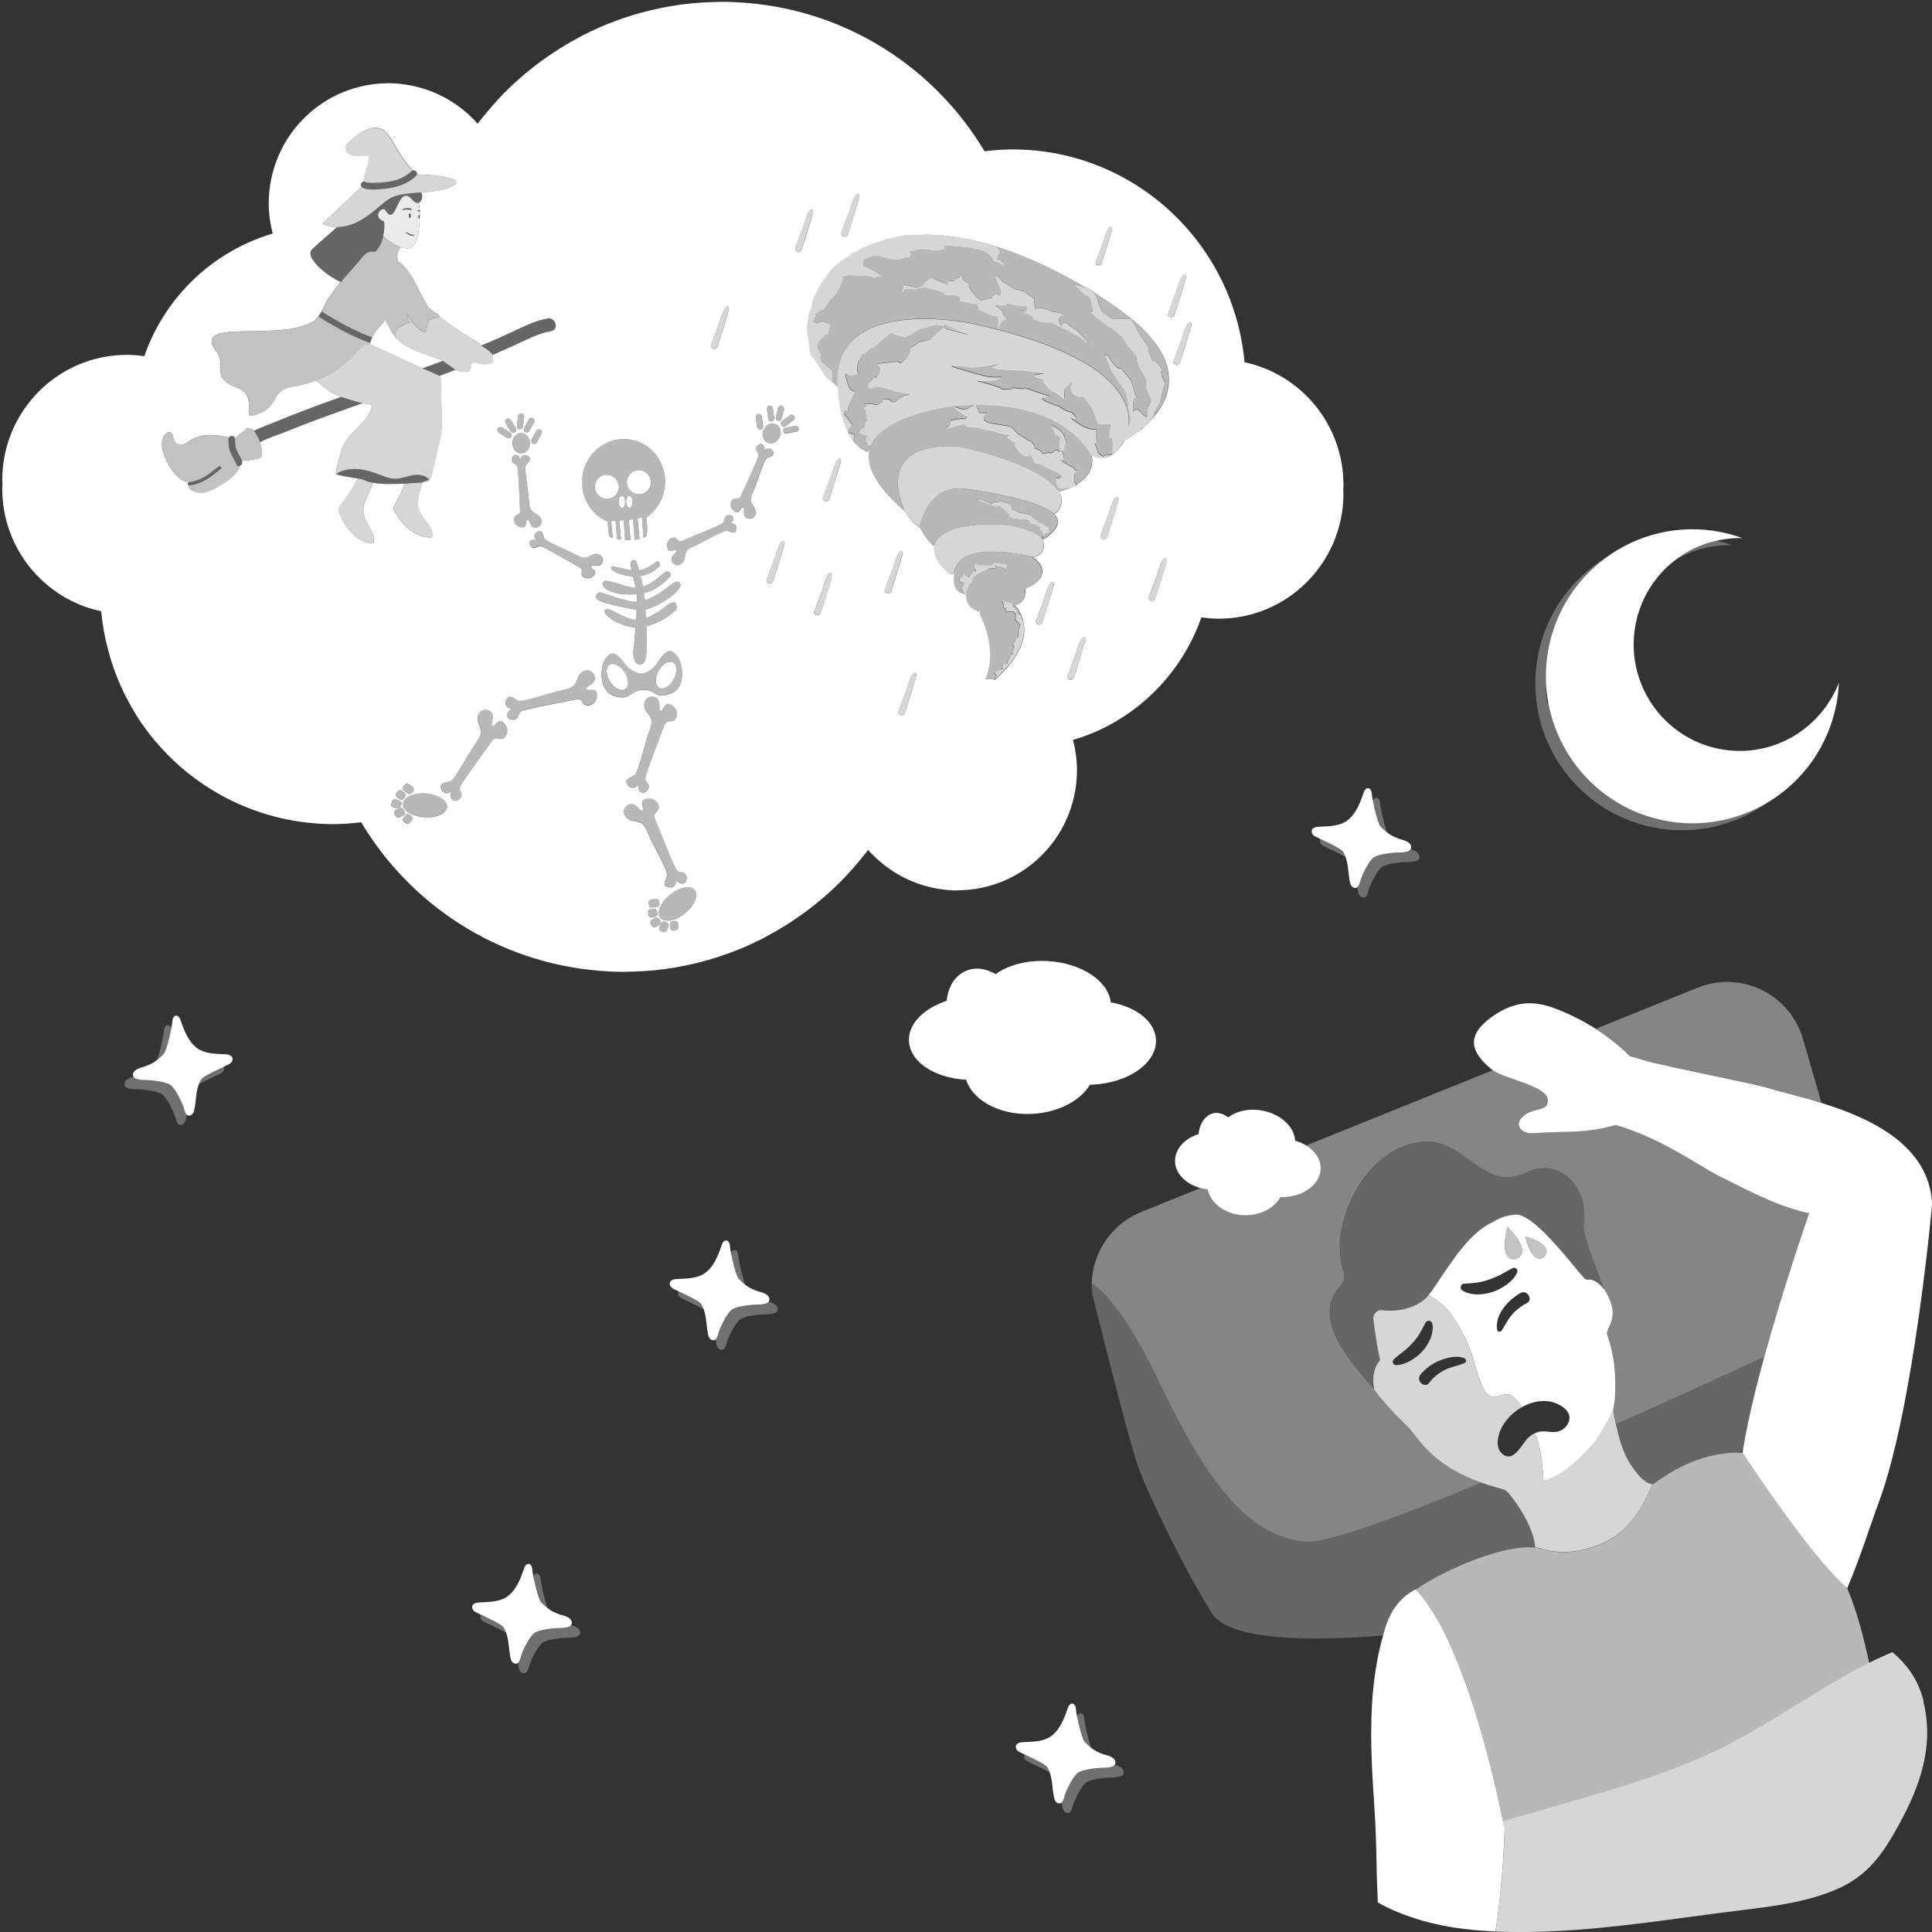 <svg viewBox="0 0 300 300" xmlns="http://www.w3.org/2000/svg"><rect x="0" y="0" width="300" height="300" fill="#333333" stroke="none"/><g fill="#fff"><path d="m 148.59 138.25 c .09 0 .18 -.01 .26 -.01 4.88 -.05 9.31 -1.99 12.6 -5.13 1.76 -1.68 3.19 -3.69 4.18 -5.94 1.01 -2.29 1.59 -4.82 1.6 -7.48 .01 -1.66 -.22 -3.26 -.62 -4.79 7.62 -2.24 13.97 -7.42 17.78 -14.24 .85 -1.52 1.58 -3.13 2.16 -4.8 .85 .12 1.71 .2 2.6 .21 10.7 .05 19.41 -8.62 19.46 -19.36 0 -.24 -.02 -.47 -.03 -.71 .01 -.21 .03 -.42 .03 -.63 .04 -9.39 -6.55 -17.25 -15.36 -19.12 -.61 -6.74 -3.04 -12.96 -6.81 -18.14 -6.55 -8.99 -17.09 -14.85 -29.04 -14.91 -1.53 -.01 -3.04 .11 -4.52 .29 -7.63 -12.79 -21.09 -21.69 -36.72 -23.02 -1.27 -.11 -2.56 -.18 -3.86 -.19 -.54 0 -1.07 .03 -1.6 .04 -2.21 .06 -4.39 .27 -6.52 .63 -.54 .09 -1.07 .2 -1.61 .31 -.84 .17 -1.66 .36 -2.48 .57 -2.51 .66 -4.95 1.51 -7.28 2.55 -.73 .33 -1.46 .67 -2.18 1.03 -.2 .1 -.4 .22 -.6 .33 -.99 .52 -1.96 1.08 -2.91 1.67 -1.41 .88 -2.77 1.82 -4.08 2.83 -1.95 1.51 -3.78 3.16 -5.47 4.95 -.78 .83 -1.52 1.69 -2.24 2.57 -.39 .48 -.79 .95 -1.16 1.45 -2.86 -3.23 -6.81 -5.45 -11.28 -6.09 -.83 -.12 -1.67 -.2 -2.52 -.2 -.09 0 -.18 .01 -.26 .01 -4.88 .05 -9.31 1.99 -12.6 5.13 -1.76 1.68 -3.19 3.69 -4.18 5.94 -1.01 2.29 -1.59 4.81 -1.6 7.48 -.01 1.66 .22 3.26 .62 4.79 -9.32 2.74 -16.76 9.88 -19.94 19.04 -.85 -.12 -1.71 -.2 -2.6 -.21 -10.7 -.05 -19.41 8.62 -19.46 19.36 0 .24 .02 .47 .03 .71 -.01 .21 -.03 .42 -.03 .63 -.04 9.39 6.55 17.25 15.36 19.12 .19 2.08 .57 4.09 1.09 6.05 .61 2.3 1.43 4.51 2.45 6.61 .94 1.93 2.02 3.77 3.27 5.48 .85 1.17 1.77 2.28 2.76 3.34 4.41 4.76 10.08 8.31 16.47 10.15 2.52 .73 5.15 1.19 7.87 1.35 .64 .04 1.29 .07 1.94 .07 1.54 .01 3.04 -.11 4.52 -.29 7.65 12.81 21.11 21.7 36.74 23.04 1.27 .11 2.56 .18 3.86 .19 .54 0 1.07 -.03 1.6 -.04 2.21 -.06 4.39 -.27 6.52 -.63 .54 -.09 1.07 -.2 1.61 -.31 .84 -.17 1.66 -.36 2.48 -.57 2.51 -.66 4.95 -1.51 7.28 -2.55 .45 -.2 .88 -.42 1.32 -.63 .28 -.14 .57 -.26 .85 -.4 .2 -.1 .4 -.22 .6 -.33 .99 -.52 1.96 -1.08 2.91 -1.67 1.41 -.88 2.77 -1.82 4.08 -2.83 1.95 -1.51 3.78 -3.16 5.47 -4.95 .78 -.83 1.52 -1.69 2.24 -2.57 .39 -.48 .79 -.95 1.16 -1.45 .59 .66 1.23 1.27 1.91 1.85 2.61 2.22 5.82 3.73 9.37 4.24 .83 .12 1.67 .2 2.52 .2 z m 14.86 -46.79 c -.19 .69 -.4 1.37 -.61 2.06 -.26 .84 -.52 1.67 -.79 2.51 -.07 .21 -.13 .42 -.21 .63 -.21 .61 -1.19 .35 -.97 -.27 .08 -.24 .17 -.47 .26 -.71 .3 -.84 .62 -1.67 .94 -2.49 .2 -.52 .67 -2.63 1.3 -2.8 .08 -.02 .16 .02 .21 .08 .19 .25 -.05 .74 -.12 .99 z m 4.89 8.57 c -.19 .69 -.4 1.37 -.61 2.06 -.32 1.05 -.64 2.1 -1 3.14 -.21 .61 -1.19 .35 -.97 -.27 .37 -1.08 .79 -2.14 1.2 -3.2 .2 -.52 .67 -2.63 1.3 -2.8 .08 -.02 .16 .02 .21 .08 .19 .25 -.05 .74 -.12 .99 z m 5.15 -21.79 c -.19 .69 -.4 1.37 -.61 2.06 -.32 1.05 -.64 2.1 -1 3.14 -.21 .61 -1.19 .35 -.97 -.27 .37 -1.08 .79 -2.14 1.2 -3.2 .2 -.52 .66 -2.63 1.3 -2.8 .08 -.02 .16 .02 .21 .08 .19 .25 -.05 .74 -.12 .99 z m 7.53 9.51 c -.13 .46 -.27 .92 -.41 1.38 -.07 .23 -.14 .45 -.21 .68 -.02 .06 -.04 .12 -.06 .19 -.14 .47 -.29 .94 -.44 1.4 -.04 .11 -.07 .23 -.11 .34 -.13 .41 -.26 .81 -.4 1.21 -.21 .61 -1.19 .35 -.97 -.27 .18 -.53 .38 -1.05 .57 -1.57 .21 -.54 .42 -1.09 .63 -1.63 .07 -.18 .18 -.56 .31 -.99 .24 -.78 .58 -1.7 .99 -1.81 .08 -.02 .16 .02 .21 .08 .19 .25 -.05 .74 -.12 .99 z m 3.69 -37.67 c .08 -.02 .16 .02 .21 .08 .19 .25 -.05 .74 -.12 .99 -.19 .69 -.4 1.37 -.61 2.06 -.2 .64 -.39 1.28 -.6 1.92 -.13 .41 -.26 .81 -.4 1.21 -.21 .61 -1.19 .35 -.97 -.27 .18 -.53 .38 -1.05 .57 -1.57 .21 -.54 .42 -1.09 .63 -1.63 .2 -.52 .67 -2.63 1.3 -2.8 z m -3.33 -1.42 c .08 -.24 .17 -.47 .26 -.71 .3 -.84 .62 -1.67 .94 -2.49 .2 -.52 .67 -2.63 1.3 -2.8 .08 -.02 .16 .02 .21 .08 .19 .25 -.05 .74 -.12 .99 -.19 .69 -.4 1.37 -.61 2.06 -.26 .84 -.52 1.67 -.79 2.51 -.07 .21 -.13 .42 -.21 .63 -.21 .61 -1.19 .35 -.97 -.27 z m -11.21 -8.03 c .34 -.98 .71 -1.94 1.09 -2.9 .02 -.04 .04 -.1 .06 -.16 .03 -.09 .06 -.19 .1 -.31 .05 -.17 .11 -.37 .17 -.57 .04 -.13 .08 -.25 .13 -.38 .03 -.08 .06 -.15 .09 -.23 .18 -.45 .4 -.83 .64 -.89 .08 -.02 .14 .02 .19 .08 .17 .23 -.05 .67 -.11 .9 -.03 .11 -.07 .22 -.1 .33 0 .01 -.01 .02 -.01 .03 -.03 .11 -.07 .22 -.1 .33 -.1 .32 -.19 .65 -.29 .97 -.02 .06 -.04 .13 -.06 .19 l -.01 .02 c -.09 .31 -.19 .62 -.29 .93 -.17 .53 -.34 1.07 -.51 1.6 v .01 c -.04 .1 -.07 .21 -.1 .31 -.06 .18 -.2 .28 -.35 .3 -.31 .06 -.67 -.17 -.54 -.55 z m -39.54 -4.49 c .37 -1.08 .79 -2.14 1.2 -3.2 .2 -.52 .66 -2.63 1.3 -2.8 .08 -.02 .16 .02 .21 .08 .19 .25 -.05 .74 -.12 .99 -.19 .69 -.4 1.37 -.61 2.06 -.32 1.05 -.64 2.1 -1 3.14 -.21 .61 -1.19 .35 -.97 -.27 z m -7.34 28.42 l .02 .03 c .15 .2 .11 .49 -.09 .64 l -1.23 .92 c -.2 .15 -.49 .11 -.64 -.09 l -.02 -.03 c -.15 -.2 -.11 -.49 .09 -.64 l 1.23 -.92 c .2 -.15 .49 -.11 .64 .09 z m -2.82 .22 l .36 -1.48 c .06 -.24 .31 -.39 .55 -.33 l .03 .01 c .24 .06 .4 .31 .34 .55 l -.36 1.48 c -.06 .24 -.31 .39 -.55 .33 l -.03 -.01 c -.24 -.06 -.4 -.31 -.34 -.55 z m -1 -1.76 h .03 c .25 -.03 .48 .14 .51 .39 l .21 1.51 c .03 .25 -.14 .48 -.39 .51 h -.03 c -.25 .03 -.48 -.14 -.51 -.39 l -.21 -1.51 c -.03 -.25 .14 -.48 .39 -.51 z m 1 2.83 c .69 .31 .96 1.21 .6 2 s -1.21 1.18 -1.9 .87 -.96 -1.21 -.6 -2 1.21 -1.18 1.9 -.87 z m -2.73 -1.57 h .03 c .25 -.03 .48 .14 .51 .39 l .21 1.51 c .03 .25 -.14 .48 -.39 .51 h -.03 c -.25 .03 -.48 -.14 -.51 -.39 l -.21 -1.51 c -.03 -.25 .14 -.48 .39 -.51 z m -7.33 -10.69 c .37 -1.08 .79 -2.14 1.2 -3.2 .2 -.52 .67 -2.63 1.3 -2.8 .08 -.02 .16 .02 .21 .08 .19 .25 -.05 .74 -.12 .99 -.19 .69 -.4 1.37 -.61 2.06 -.32 1.05 -.64 2.1 -1 3.14 -.21 .61 -1.19 .35 -.97 -.27 z m -19.94 20.09 c .66 -3.62 4.03 -6.04 7.53 -5.4 s 5.81 4.1 5.15 7.72 c -.34 1.86 -1.4 3.41 -2.82 4.38 .12 .74 .26 1.96 .05 2.72 -.05 .17 -.22 .31 -.46 .42 l -.23 -3.16 -.69 .12 .3 3.22 c -.23 .05 -.49 .08 -.76 .11 l -.23 -3.2 -.69 .12 .29 3.12 c -.28 .01 -.57 0 -.85 -.01 l -.22 -3.09 -.69 .12 .28 2.92 c -.22 -.02 -.44 -.05 -.63 -.08 l -.21 -2.9 -.69 .12 .25 2.64 c -.3 -.08 -.5 -.18 -.53 -.28 -.1 -.3 -.22 -1.33 -.24 -2.27 -2.78 -1.14 -4.48 -4.18 -3.9 -7.35 z m -1 12.46 c 1.24 .7 1.5 .5 2.42 .02 s 2.01 .15 1.63 1.17 -1.61 .2 -1.75 .56 c -.18 .46 1.17 .54 .46 1.42 s -2.15 .49 -1.93 -.45 c .14 -.62 -.43 -.83 -.43 -.83 s -4.4 -2.52 -5.28 -2.94 -.74 -.38 -1.38 -.06 -1.29 -.61 -.89 -1.02 1.1 -.07 .89 -.28 c -.46 -.45 -.19 -1.1 .43 -1.26 s .63 .68 .88 1.15 3.73 1.84 4.97 2.54 z m -8.72 -6.95 s -.21 -5.08 -.32 -6.05 -.08 -.83 -.68 -1.2 c -.61 -.37 -.17 -1.42 .39 -1.3 s .65 .89 .71 .6 c .14 -.63 .83 -.75 1.29 -.31 s -.23 .9 -.5 1.35 c -.27 .46 .43 4.14 .5 5.57 s .38 1.54 1.27 2.06 .94 1.79 -.12 2 -1.02 -1.27 -1.4 -1.19 c -.48 .09 .17 1.28 -.96 1.15 -1.12 -.13 -1.55 -1.56 -.65 -1.88 .6 -.21 .47 -.81 .47 -.81 z m -1.43 -12.22 l -.82 -1.29 c -.13 -.21 -.07 -.49 .14 -.63 l .03 -.02 c .21 -.13 .49 -.07 .63 .14 l .82 1.29 c .13 .21 .07 .49 -.14 .63 l -.03 .02 c -.21 .13 -.49 .07 -.63 -.14 z m .05 .84 l -.02 .03 c -.13 .21 -.41 .28 -.62 .15 l -1.29 -.81 c -.21 -.13 -.28 -.41 -.15 -.63 l .02 -.03 c .13 -.21 .41 -.28 .62 -.15 l 1.29 .81 c .21 .13 .28 .41 .15 .63 z m 3.56 -2.26 l -.72 1.35 c -.12 .22 -.39 .3 -.61 .19 l -.03 -.02 c -.22 -.12 -.3 -.4 -.18 -.62 l .72 -1.35 c .12 -.22 .39 -.3 .61 -.19 l .03 .02 c .22 .12 .3 .4 .18 .62 z m .34 1.34 c .12 -.22 .39 -.3 .61 -.19 l .03 .02 c .22 .12 .3 .4 .18 .62 l -.72 1.35 c -.12 .22 -.39 .3 -.61 .19 l -.03 -.02 c -.22 -.12 -.3 -.4 -.18 -.62 z m -2.07 -.66 c -.03 .25 -.26 .43 -.51 .4 h -.03 c -.25 -.03 -.43 -.26 -.39 -.51 l .19 -1.52 c .03 -.25 .26 -.43 .51 -.4 h .03 c .25 .03 .43 .26 .39 .51 z m -.37 1 c .75 -.05 1.41 .62 1.46 1.49 s -.51 1.61 -1.26 1.66 -1.41 -.62 -1.46 -1.49 .51 -1.61 1.26 -1.66 z m -22.78 7.74 c -.06 0 -.11 -.01 -.17 -.01 -.47 1.61 -1.68 3.08 -1.44 4.73 .23 1.56 1.73 2.81 1.61 4.37 -.01 .1 -.03 .22 -.11 .28 s -.19 .06 -.28 .04 c -1.16 -.13 -2.22 -.77 -3.04 -1.61 -.81 -.84 -1.39 -1.88 -1.86 -2.96 -.11 -.25 -.22 -.52 -.17 -.79 .04 -.22 .19 -.4 .33 -.57 1.01 -1.28 1.89 -2.68 2.61 -4.15 -1.14 -.19 -3.25 -.5 -3.36 -.71 v -.01 c -.14 -.32 .7 -2.99 .77 -3.31 .79 -3.36 4.13 -4.05 4.92 -7.41 -.52 -.07 -1.05 -.15 -1.57 -.25 -2.05 .72 -4.09 1.45 -6.13 2.2 -1.99 .73 -3.97 1.49 -5.93 2.29 -1.16 .47 -2.66 .89 -3.86 1.59 .21 .61 .32 1.26 .32 1.94 0 .24 -.21 .48 -.45 .51 -.06 .05 -.13 .08 -.22 .1 -.79 .16 -1.68 .31 -2.5 .21 .02 .04 .04 .07 .05 .11 .14 .33 -.06 .63 -.31 .74 -.3 1.35 -1.96 2.38 -3 3.04 -1.43 .91 -3.07 1.73 -4.69 .69 -.22 -.14 -.33 -.46 -.19 -.69 -.25 .01 -.28 -.31 -.12 -.44 -.37 -.06 -.73 -.18 -1.06 -.4 -.85 -.55 -1.55 -1.44 -2.04 -2.32 -.74 -1.31 -1.8 -3.99 -.13 -5.01 .27 -.16 .68 -.02 .75 .3 .19 .91 .59 1.95 1.8 1.53 .31 -.11 .59 -.41 .87 -.59 .6 -.37 1.24 -.62 1.93 -.75 1.4 -.27 2.8 -.05 4.16 .28 .21 -.37 .86 -.33 .94 .13 .05 -.05 .11 -.1 .16 -.15 .41 -.36 .91 -.81 1.44 -1.08 .09 -.37 .56 -.46 .82 -.25 .08 -.01 .17 0 .25 .05 .08 .04 .14 .1 .18 .17 .03 .04 .06 .08 .08 .11 .94 -.5 1.98 -.85 2.91 -1.23 1.96 -.81 3.93 -1.59 5.91 -2.33 1.57 -.59 3.14 -1.16 4.72 -1.72 -.27 -.11 -.53 -.23 -.79 -.36 -1.12 -.56 -2.17 -1.3 -3.03 -2.21 -1.05 .41 -2.24 .75 -3.6 .97 -3.91 .65 -1.74 3.28 -6.16 4.48 -1.88 .51 .81 -3.04 -2.54 -4.29 -4.26 -1.58 -1.63 -3.53 -3.19 -5.58 -4.19 -5.49 9.69 -1.46 15.06 -4.76 .79 -.49 1.48 -2.01 1.91 -2.84 .55 -1.06 1.38 -2.17 2.29 -3.26 -2.58 -1.16 -5.17 -3.69 -4.64 -4.78 .08 -.32 2.57 -2.38 4.08 -3.75 -.19 0 -.37 -.01 -.55 -.03 -.59 -.06 -1.17 -.22 -1.7 -.51 1.75 -1.65 3.5 -3.31 5.25 -4.96 .12 -.11 .24 -.22 .35 -.33 .15 -.14 .3 -.28 .46 -.41 -.06 -.06 -.1 -.14 -.11 -.21 -.05 -.26 .14 -.55 .41 -.62 .05 -.45 .15 -.89 .26 -1.3 .15 -.54 .35 -1.07 .48 -1.61 .05 -.23 .18 -.59 .14 -.83 -.08 -.39 .09 -.11 -.25 -.21 -.65 -.19 -1.27 -.03 -1.9 -.06 -.35 -.01 -.69 -.08 -1.04 -.28 -.57 -.33 -.66 -1.13 -.21 -1.6 1.41 -1.45 4.28 -3.66 6.08 -1.67 .78 .86 1.32 1.96 1.91 2.96 .64 1.08 1.36 1.95 2.17 2.88 .36 -.12 .75 .26 .65 .62 1.85 .04 3.7 .17 5.47 .69 .25 .07 .52 .18 .61 .42 .08 .2 -.12 .46 -.3 .44 l .09 .04 c -.56 .32 -1.14 .55 -1.75 .71 -1.1 .3 -2.27 .4 -3.45 .49 .31 .56 .1 1.45 -.41 1.6 .1 .35 .17 .74 .19 1.17 .01 .08 .01 .16 .01 .24 0 .12 .01 .24 .01 .37 0 .09 0 .19 -.01 .28 0 .09 -.01 .17 -.01 .25 -.1 2.66 -.58 4.94 -2.06 4.79 -.03 0 -.05 -.01 -.08 -.01 -.28 -.04 -.55 -.1 -.83 -.19 -.28 .4 -.58 1 -.51 1.67 .02 .17 .05 .33 .07 .49 .11 .06 .22 .13 .32 .21 2.04 1.66 3.02 4.75 4.42 6.93 .85 .87 2.06 1.27 1.73 1.49 .81 .65 1.47 1.16 2.3 1.71 1.48 .99 1.87 1.21 3.81 2.39 .16 .1 .27 .24 .34 .4 1.54 -.64 3.08 -1.31 4.59 -2.01 1.86 -.86 3.69 -1.84 5.73 -2.2 1.28 -.23 1.83 1.74 .54 1.96 -2.01 .36 -3.79 1.33 -5.63 2.17 -1.13 .52 -2.28 1.02 -3.42 1.51 0 .01 .01 .03 .01 .04 .05 .25 .01 .51 .03 .76 0 .07 .01 .15 -.01 .22 -.05 .15 -.21 .24 -.37 .29 -.64 .21 -1.36 .22 -1.98 -.07 -.1 -.05 -.19 -.1 -.28 -.16 -.27 .11 -.55 .22 -.82 .33 .01 .11 .02 .22 .02 .33 .01 .25 -.01 .52 -.19 .69 -.11 .11 -.27 .15 -.42 .17 -.61 .1 -1.24 .01 -1.79 -.26 -.82 .31 -1.64 .62 -2.47 .93 .06 .04 .11 .09 .14 .15 .06 .11 .06 .23 .06 .35 .05 1.86 .09 3.71 .14 5.57 .02 .85 .04 1.71 -.05 2.55 -.09 .82 -.28 1.62 -.47 2.42 -.33 1.4 -.66 2.8 -.99 4.21 -.09 .37 -.19 .76 -.47 1 -.24 .2 -.56 .27 -.87 .28 -.04 0 -.09 0 -.13 .01 -.36 1.38 -.99 2.73 -.6 4.07 .44 1.51 2.1 2.54 2.21 4.1 .01 .1 0 .22 -.07 .3 -.07 .07 -.18 .08 -.27 .08 -1.17 .03 -2.31 -.45 -3.23 -1.17 s -1.64 -1.67 -2.26 -2.66 c -.14 -.23 -.29 -.49 -.27 -.76 .01 -.22 .13 -.42 .24 -.61 .59 -1.01 1.1 -2.08 1.53 -3.17 -1.68 .09 -3.64 .13 -4.83 -.12 z m 4.69 47.79 c -.2 -.15 -.24 -.43 -.1 -.63 l .22 -.3 c .15 -.2 .43 -.25 .63 -.1 l .59 .44 c .2 .15 .24 .43 .1 .63 l -.22 .3 c -.15 .2 -.43 .25 -.63 .1 z m .17 .92 l -.24 .33 c -.14 .19 -.41 .23 -.6 .09 l -.44 -.32 c -.19 -.14 -.23 -.41 -.09 -.6 l .24 -.33 c .14 -.19 .41 -.23 .6 -.09 l .44 .32 c .19 .14 .23 .41 .09 .6 z m -2.15 1.16 l .11 -.42 c .06 -.22 .29 -.36 .51 -.3 l .66 .18 c .22 .06 .35 .29 .29 .51 l -.11 .42 c -.06 .22 -.29 .36 -.51 .3 l -.66 -.18 c -.22 -.06 -.35 -.29 -.29 -.51 z m .63 1.83 l -.13 -.28 c -.11 -.24 0 -.53 .24 -.64 l .57 -.26 c .24 -.11 .53 0 .64 .24 l .13 .28 c .11 .24 0 .53 -.24 .64 l -.57 .26 c -.24 .11 -.53 0 -.64 -.24 z m 2.58 .68 l -.34 .41 c -.15 .19 -.43 .21 -.62 .06 l -.3 -.25 c -.19 -.16 -.21 -.43 -.06 -.62 l .34 -.41 c .15 -.19 .43 -.21 .62 -.06 l .3 .25 c .19 .16 .21 .43 .06 .62 z m 1.89 -.46 c -1.89 -.14 -3.36 -1.08 -3.28 -2.1 s 1.67 -1.73 3.56 -1.58 3.36 1.08 3.28 2.1 -1.67 1.73 -3.56 1.58 z m 11.61 -12.21 c -.76 -.27 -1.11 .43 -1.11 .43 s -3.81 5.23 -4.46 6.28 -.58 .89 -.27 1.74 -.95 1.55 -1.42 .98 .06 -1.4 -.23 -1.16 c -.63 .52 -1.42 .09 -1.53 -.72 s .94 -.71 1.57 -.95 2.85 -4.47 3.91 -5.94 c 1.06 -1.48 .84 -1.83 .36 -3.06 s .48 -2.53 1.7 -1.9 .02 2.08 .45 2.3 c .55 .29 .85 -1.41 1.86 -.39 s .31 2.79 -.84 2.39 z m 12.99 -5.62 c -.38 -.72 -1.11 -.44 -1.11 -.44 s -6.34 1.23 -7.53 1.55 -1.02 .25 -1.38 1.09 c -.35 .84 -1.75 .49 -1.71 -.25 .05 -.74 1 -.98 .62 -1.01 -.82 -.05 -1.1 -.9 -.63 -1.57 s 1.17 .13 1.79 .38 c .63 .25 5.12 -1.33 6.9 -1.68 s 1.86 -.77 2.35 -1.99 c .49 -1.23 2.07 -1.53 2.54 -.23 s -1.4 1.53 -1.23 2 c .21 .59 1.58 -.45 1.63 .99 s -1.67 2.26 -2.24 1.18 z m 2.4 -17.01 c .28 -.35 2.77 .94 5.34 1.35 .23 .04 .47 .05 .7 .04 .01 -.44 0 -.85 -.02 -1.18 -1.31 .12 -2.64 .01 -3.41 -.22 -1.31 -.39 -2.12 -.98 -1.82 -1.64 s 2.46 .42 4.55 .83 c .18 .04 .36 .05 .54 .05 -.13 -.6 -.29 -1.22 -.44 -1.79 -1.59 -.06 -2.96 -.66 -3.23 -1.02 -.48 -.67 -.27 -.62 2.67 .01 .11 .02 .21 .04 .32 .06 -.13 -.57 -.19 -1.02 -.09 -1.25 .25 -.61 .8 -.2 .8 -.2 s .21 .58 .47 1.46 c 1.88 -.26 2.73 -1.78 3.09 -1.31 .45 .58 -.16 .87 -.16 .87 -.79 .78 -1.74 1.17 -2.69 1.31 .13 .52 .26 1.09 .38 1.68 1.41 -.45 2.57 -1.61 2.99 -1.93 .57 -.44 .86 -.66 1.21 -.2 s -.27 .79 -.27 .79 -.73 .95 -2.38 1.83 c -.4 .22 -.89 .37 -1.4 .49 .04 .3 .07 .59 .1 .89 .01 .08 .01 .16 .02 .24 1.97 -.61 3.8 -2.25 4.39 -2.66 .78 -.54 1.11 .02 1.11 .02 .54 1.1 -3.49 3.67 -5.39 4.09 .03 .41 .06 .85 .08 1.3 1.69 -.59 3.16 -1.92 3.16 -1.92 s 1.3 -1.02 1.53 -.23 -.18 .99 -.18 .99 c -.75 .76 -2.38 1.95 -4.44 2.44 .12 2.66 .09 5.34 -.48 5.72 -.92 .61 -1.72 -.28 -1.54 -1.99 .07 -.69 .21 -2.05 .32 -3.54 -2.46 -.12 -5.36 -2.15 -4.76 -2.7 .65 -.6 1.69 .68 4.07 1.4 .25 .08 .51 .11 .78 .11 .04 -.54 .07 -1.08 .09 -1.59 -1.94 -.23 -5.11 -1.02 -5.8 -1.38 -.82 -.43 -.49 -.87 -.21 -1.22 z m 2.53 16.03 c -2.56 -.78 -2.16 -4.72 -1.44 -5.72 s 1.45 -1.54 2.94 .55 c 1.06 1.49 2.56 1.68 2.56 1.68 s 1.5 .15 2.82 -1.93 c 1.37 -2.17 2.07 -1.74 2.87 -.82 s 1.58 4.82 -.9 5.83 -2.43 -.59 -4.22 -.52 c -.09 0 -.17 0 -.25 -.01 -.07 .02 -.14 .03 -.23 .03 -1.79 .1 -1.6 1.69 -4.15 .92 z m 5.24 13.59 c .52 .74 -.52 1.75 -1.12 1.32 s -.3 -1.37 -.52 -1.06 c -.48 .67 -1.35 .46 -1.67 -.3 -.32 -.75 .73 -.93 1.27 -1.33 s 1.59 -5.06 2.24 -6.76 .34 -1.99 -.44 -3.05 -.19 -2.57 1.15 -2.28 .56 2 1.03 2.11 c .61 .14 .45 -1.58 1.7 -.86 s 1.02 2.62 -.19 2.53 c -.8 -.06 -.96 .71 -.96 .71 s -2.32 6.04 -2.68 7.22 c -.36 1.19 -.33 1.01 .19 1.75 z m -2.4 5.77 c -1.29 -.25 -1.89 -1.75 -.7 -2.45 s 1.76 1.08 2.19 .84 c .54 -.32 -.74 -1.47 .66 -1.79 s 2.53 1.22 1.58 1.98 c -.63 .51 -.23 1.18 -.23 1.18 s 2.4 6.01 2.94 7.12 .44 .96 1.33 1.15 .81 1.63 .08 1.73 c -.73 .09 -1.15 -.8 -1.11 -.42 .1 .81 -.68 1.25 -1.42 .92 s -.1 -1.18 .03 -1.84 -2.27 -4.79 -2.95 -6.48 -1.1 -1.68 -2.4 -1.93 z m 4.16 12.89 c .03 .25 -.15 .47 -.4 .5 l -.73 .09 c -.25 .03 -.47 -.15 -.5 -.4 l -.04 -.36 c -.03 -.25 .15 -.47 .4 -.5 l .73 -.09 c .25 -.03 .47 .15 .5 .4 z m -1.72 1.72 l -.05 -.41 c -.03 -.24 .14 -.45 .38 -.48 l .54 -.06 c .23 -.03 .45 .14 .48 .38 l .05 .41 c .03 .24 -.14 .45 -.38 .48 l -.54 .06 c -.23 .03 -.45 -.14 -.48 -.38 z m .56 1.74 l -.2 -.39 c -.11 -.2 -.03 -.46 .17 -.56 l .6 -.32 c .2 -.11 .46 -.03 .56 .17 l .2 .39 c .11 .2 .03 .46 -.17 .56 l -.6 .32 c -.2 .11 -.46 .03 -.56 -.17 z m 2.58 .07 l -.24 .58 c -.1 .25 -.39 .36 -.63 .26 l -.28 -.12 c -.24 -.1 -.36 -.39 -.26 -.63 l .24 -.58 c .1 -.25 .39 -.36 .63 -.26 l .28 .12 c .24 .1 .36 .39 .26 .63 z m 1.09 .57 l -.39 .02 c -.24 .01 -.45 -.17 -.46 -.42 l -.03 -.54 c -.01 -.24 .17 -.45 .41 -.46 l .39 -.02 c .24 -.01 .45 .17 .46 .41 l .03 .54 c .01 .24 -.17 .45 -.41 .46 z m 1.46 -2.62 c -1.48 1.19 -3.19 1.5 -3.83 .7 -.63 -.8 .05 -2.4 1.53 -3.59 s 3.19 -1.5 3.83 -.7 c .63 .8 -.05 2.4 -1.53 3.59 z m 7.94 -59.38 c -.25 .59 -.92 .09 -1.44 -.01 s -3.74 1.82 -5.05 2.37 -1.31 .88 -1.5 1.9 -1.36 1.5 -1.92 .57 .84 -1.4 .64 -1.73 c -.25 -.42 -1.15 .6 -1.41 -.51 s .93 -2 1.54 -1.26 c .4 .49 .92 .17 .92 .17 s 4.69 -1.93 5.56 -2.37 c .87 -.43 .75 -.36 .89 -1.06 s 1.27 -.65 1.35 -.07 c .08 .57 -.62 .91 -.32 .87 .64 -.09 .99 .52 .73 1.11 z m 2.62 -6.07 c -.59 1.3 -.36 1.54 .2 2.41 s .02 2.02 -1.01 1.73 -.34 -1.6 -.71 -1.7 c -.47 -.14 -.44 1.22 -1.37 .59 s -.67 -2.1 .27 -1.97 c .63 .09 .79 -.51 .79 -.51 s 2.12 -4.62 2.46 -5.53 .31 -.77 -.06 -1.38 .49 -1.35 .94 -.98 .17 1.09 .36 .86 c .41 -.5 1.08 -.29 1.29 .32 s -.62 .69 -1.06 .98 -1.5 3.89 -2.09 5.19 z m 4.71 8.72 c -.19 .69 -.4 1.37 -.61 2.06 -.32 1.05 -.64 2.1 -1 3.14 -.21 .61 -1.19 .35 -.97 -.27 .37 -1.08 .79 -2.14 1.2 -3.2 .2 -.52 .67 -2.63 1.3 -2.8 .08 -.02 .16 .02 .21 .08 .19 .25 -.05 .74 -.12 .99 z m 2.06 -18.06 l -1.51 .29 c -.25 .05 -.49 -.11 -.54 -.36 l -.01 -.03 c -.05 -.25 .11 -.49 .36 -.53 l 1.51 -.29 c .25 -.05 .49 .11 .54 .36 l .01 .03 c .05 .25 -.11 .49 -.36 .53 z m -.21 -28.52 c .37 -1.08 .79 -2.14 1.2 -3.2 .2 -.52 .67 -2.63 1.3 -2.8 .08 -.02 .16 .02 .21 .08 .19 .25 -.05 .74 -.12 .99 -.19 .69 -.4 1.37 -.61 2.06 -.32 1.05 -.64 2.1 -1 3.14 -.21 .61 -1.19 .35 -.97 -.27 z m 5.57 51.5 c -.17 .63 -.37 1.25 -.56 1.87 -.02 .06 -.04 .12 -.06 .19 -.32 1.05 -.64 2.1 -1 3.14 -.06 .17 -.18 .27 -.32 .32 -.35 .11 -.81 -.14 -.66 -.59 .37 -1.08 .79 -2.14 1.2 -3.2 .2 -.52 .66 -2.63 1.3 -2.8 .08 -.02 .16 .02 .21 .08 .19 .25 -.05 .74 -.12 .99 z m 1.33 -17.73 c -.19 .69 -.4 1.37 -.61 2.06 -.26 .84 -.52 1.67 -.79 2.51 -.07 .21 -.13 .42 -.21 .63 -.21 .61 -1.19 .35 -.97 -.27 .08 -.24 .17 -.47 .26 -.71 .3 -.84 .62 -1.67 .94 -2.49 .2 -.52 .67 -2.63 1.3 -2.8 .08 -.02 .16 .02 .21 .08 .19 .25 -.05 .74 -.12 .99 z m 7.99 19.55 c -.21 .61 -1.19 .35 -.97 -.27 .37 -1.08 .79 -2.14 1.2 -3.2 .2 -.52 .66 -2.63 1.3 -2.8 .08 -.02 .16 .02 .21 .08 .19 .25 -.05 .74 -.12 .99 -.19 .69 -.4 1.37 -.61 2.06 -.32 1.05 -.64 2.1 -1 3.14 z m 3.89 13.17 c -.04 .19 -.13 .39 -.16 .52 -.19 .69 -.4 1.37 -.61 2.06 -.2 .64 -.39 1.28 -.6 1.92 -.13 .41 -.26 .81 -.4 1.21 -.03 .1 -.09 .17 -.15 .23 -.34 .29 -1 .02 -.82 -.49 .18 -.53 .38 -1.05 .57 -1.57 .21 -.54 .42 -1.09 .63 -1.63 .07 -.18 .17 -.54 .29 -.94 .1 -.32 .22 -.67 .35 -.98 .12 -.27 .24 -.51 .38 -.67 .06 -.07 .11 -.12 .17 -.16 .04 -.02 .07 -.04 .11 -.05 .08 -.02 .16 .02 .21 .08 .09 .12 .08 .3 .04 .47 z m 2.72 -20.22 s -1.46 -1.31 -2.18 -2.97 c -.02 .1 -.03 .15 -.03 .15 -1.06 -.83 -1.78 -1.74 -2.29 -2.61 -4.49 -3.85 -5.86 -6.83 -5.51 -9.12 -.11 -.03 -.22 -.06 -.32 -.1 l -.02 .04 -.25 -.15 -.97 -.57 -.9 -.92 c -2.31 -2.96 -2.44 -8.46 -2.44 -8.46 -.28 -.24 -.55 -.49 -.8 -.73 l -1.05 -.88 -.7 -1.1 -.88 -1.36 -.79 -.95 -.27 -1.77 v -.02 l -.23 -1.46 c .01 .02 .02 0 .01 -1.36 .07 -.55 .13 -1.09 .2 -1.62 l .44 -1.09 .28 -1.34 .86 -1.74 v -.01 l .01 -.01 .6 -.98 c -.01 .02 0 .01 .9 -1.23 .25 -.36 .39 -.51 .47 -.56 .2 -.23 .32 -.35 .32 -.35 .33 -.29 .67 -.56 1.02 -.82 .17 -.26 -.03 -.04 .39 -.29 .18 -.11 .47 -.3 .95 -.65 .01 -.01 .02 -.01 .02 -.02 1.65 -1.21 .39 -.31 .72 -.43 .09 -.03 .3 -.15 .74 -.41 .02 -.01 .04 -.02 .06 -.04 1.75 -1.05 .31 -.21 .78 -.38 .09 -.03 .25 -.11 .52 -.24 .02 -.01 .03 -.01 .05 -.02 1.26 -.62 .55 -.28 .93 -.37 .14 -.03 .44 -.13 1.05 -.36 .03 -.01 .05 -.02 .08 -.03 1.92 -.72 .56 -.22 1.11 -.31 .12 -.02 .33 -.06 .67 -.16 .03 -.01 .06 -.02 .09 -.02 2.13 -.57 2.37 -.37 2.37 -.37 h .05 l 2.57 -.14 c 3.2 -.01 6.44 .53 9.55 1.39 h .01 l .08 .02 1.6 .48 .02 .01 c 5.32 1.69 10.17 4.21 13.72 6.33 .6 .18 1.01 .48 1.32 .8 2.86 1.78 4.59 3.12 4.59 3.12 .44 .33 .86 .66 1.25 .98 8.62 7.11 5.84 12.78 2.65 15.97 -1.41 1.46 -1.29 1.16 -1.29 1.16 -1.37 1.11 -2.53 1.71 -2.53 1.71 -.58 1.04 -1.18 1.71 -1.75 2.13 -1.76 1.27 -3.29 .21 -3.29 .21 .17 .97 0 1.79 -.36 2.48 -.46 .88 -1.24 1.54 -2.03 2.03 -.01 .13 -.13 .24 -.51 .29 -1.13 .59 -2.15 .84 -2.15 .84 1.05 2.03 -.53 3.3 -.71 3.44 .91 1.1 .64 2.4 -1.71 3.89 0 0 -.11 -.04 -.31 -.1 .38 .55 .47 1.33 .12 1.95 -.19 .35 -.52 .65 -1.04 .81 l -.19 .05 c -.19 .05 -.32 .05 -.32 .05 4.02 2.96 -1.14 4.95 -1.14 4.95 s .05 .28 .02 .64 v .06 c 0 .03 -.01 .06 -.01 .09 0 .04 -.01 .07 -.02 .11 0 .01 0 .02 -.01 .03 -.01 .05 -.02 .09 -.03 .14 0 .01 0 .02 -.01 .02 -.01 .04 -.02 .09 -.04 .13 -.01 .03 -.02 .06 -.03 .09 -.01 .02 -.01 .04 -.02 .05 -.08 .21 -.2 .41 -.36 .59 -.03 .03 -.06 .06 -.09 .09 0 0 0 0 -.01 0 -.31 .3 -.69 .47 -.98 .55 .33 .33 .5 .66 .57 .75 .01 .01 .03 .03 .03 .05 .29 .49 .5 .98 .64 1.47 0 -.02 0 -.01 .02 .08 .1 .35 0 0 .05 .19 .21 .93 .17 1.85 -.05 2.74 -.21 .82 -.57 1.61 -1.02 2.37 -.35 .58 -.75 1.13 -1.18 1.65 v .01 l -.28 .33 -.69 .75 c -.32 .33 -.64 .63 -.95 .91 -.02 .02 -.04 .04 -.07 .07 -.13 .11 -.2 .18 -.24 .21 -.01 -.01 -.02 -.01 -.03 -.01 -.42 -.2 -.92 -.2 -1.42 -.09 .43 -.96 .66 -1.95 .73 -2.93 .21 -2.67 -.68 -5.2 -1.28 -6.57 -.06 -.14 -.12 -.27 -.18 -.39 -.04 -.09 -.06 -.18 -.08 -.27 -.07 -.01 -.07 0 -.07 -.13 v -.24 l .06 -.21 c -.16 .11 -.26 .17 -.26 .17 -.79 -.25 -1.25 -.66 -1.53 -1.08 v -.01 c -.26 -.4 -.35 -.82 -.37 -1.12 -.02 -.27 .01 -.45 .01 -.45 l -.03 -.01 -.32 -.06 c -1.61 -.42 -1.49 -1.79 -1.49 -1.79 -.09 -.57 -.09 -1.08 -.01 -1.53 -.35 .43 -.66 .24 -1.28 -.31 -1.12 -.96 -2.13 -2.56 -1.75 -3.96 -.04 .06 -.08 .11 -.12 .17 h -.01 z"/><path d="m 68.75 56.02 c -.71 -.32 -1.34 -.53 -1.64 -.63 -.83 -.29 -4.04 -1.26 -5.25 -2.56 -.79 -.75 -1.47 -1.99 -2.02 -3.18 -.16 .22 -.33 .43 -.51 .64 -.57 .67 -1.22 1.32 -1.56 2.12 l -.14 .4 s 0 0 0 .01 c -.04 .14 -.09 .29 -.15 .43 -.03 .05 -.05 .11 -.09 .16 l 8.19 3.79 c 1.07 -.38 2.13 -.77 3.19 -1.17 z"/><path d="m 140.1 85.62 c -.05 -.07 -.12 -.11 -.21 -.08 -.63 .17 -1.1 2.27 -1.3 2.8 -.41 1.06 -.83 2.12 -1.2 3.2 -.21 .62 .76 .88 .97 .27 .36 -1.04 .68 -2.08 1 -3.14 .21 -.69 .42 -1.37 .61 -2.06 .07 -.25 .31 -.74 .12 -.99 z" opacity=".8"/><path d="m 131.6 36.4 c .36 -1.04 .68 -2.08 1 -3.14 .21 -.69 .42 -1.37 .61 -2.06 .07 -.25 .31 -.74 .12 -.99 -.05 -.07 -.12 -.11 -.21 -.08 -.63 .17 -1.1 2.27 -1.3 2.8 -.41 1.06 -.83 2.12 -1.2 3.2 -.21 .62 .76 .88 .97 .27 z" opacity=".8"/><path d="m 126.06 33.56 c .07 -.25 .31 -.74 .12 -.99 -.05 -.07 -.12 -.11 -.21 -.08 -.63 .17 -1.1 2.27 -1.3 2.8 -.41 1.06 -.83 2.12 -1.2 3.2 -.21 .62 .76 .88 .97 .27 .36 -1.04 .68 -2.08 1 -3.14 .21 -.69 .42 -1.37 .61 -2.06 z" opacity=".8"/><path d="m 112.91 47.58 c -.63 .17 -1.1 2.27 -1.3 2.8 -.41 1.06 -.83 2.12 -1.2 3.2 -.21 .62 .76 .88 .97 .27 .36 -1.04 .68 -2.08 1 -3.14 .21 -.69 .42 -1.37 .61 -2.06 .07 -.25 .31 -.74 .12 -.99 -.05 -.07 -.12 -.11 -.21 -.08 z" opacity=".8"/><path d="m 182.35 48.92 c .07 -.21 .14 -.42 .21 -.63 .28 -.83 .54 -1.67 .79 -2.51 .21 -.69 .42 -1.37 .61 -2.06 .07 -.25 .31 -.74 .12 -.99 -.05 -.07 -.12 -.11 -.21 -.08 -.63 .17 -1.1 2.27 -1.3 2.8 -.32 .83 -.64 1.66 -.94 2.49 -.09 .24 -.18 .47 -.26 .71 -.21 .62 .76 .88 .97 .27 z" opacity=".8"/><path d="m 173.41 77.17 c -.63 .17 -1.1 2.27 -1.3 2.8 -.41 1.06 -.83 2.12 -1.2 3.2 -.21 .62 .76 .88 .97 .27 .36 -1.04 .68 -2.08 1 -3.14 .21 -.69 .42 -1.37 .61 -2.06 .07 -.25 .31 -.74 .12 -.99 -.05 -.07 -.12 -.11 -.21 -.08 z" opacity=".8"/><path d="m 168.26 98.95 c -.63 .17 -1.1 2.27 -1.3 2.8 -.41 1.06 -.83 2.12 -1.2 3.2 -.21 .62 .76 .88 .97 .27 .36 -1.04 .68 -2.08 1 -3.14 .21 -.69 .42 -1.37 .61 -2.06 .07 -.25 .31 -.74 .12 -.99 -.05 -.07 -.12 -.11 -.21 -.08 z" opacity=".8"/><path d="m 163.37 90.38 c -.63 .17 -1.1 2.27 -1.3 2.8 -.32 .83 -.64 1.66 -.94 2.49 -.09 .24 -.18 .47 -.26 .71 -.21 .62 .76 .88 .97 .27 .07 -.21 .14 -.42 .21 -.63 .28 -.83 .54 -1.67 .79 -2.51 .21 -.69 .42 -1.37 .61 -2.06 .07 -.25 .31 -.74 .12 -.99 -.05 -.07 -.12 -.11 -.21 -.08 z" opacity=".8"/><path d="m 184.71 50.07 c -.63 .17 -1.1 2.27 -1.3 2.8 -.21 .54 -.42 1.09 -.63 1.63 -.2 .52 -.39 1.05 -.57 1.57 -.21 .62 .76 .88 .97 .27 .14 -.4 .27 -.81 .4 -1.21 .21 -.64 .4 -1.28 .6 -1.92 .21 -.69 .42 -1.37 .61 -2.06 .07 -.25 .31 -.74 .12 -.99 -.05 -.07 -.12 -.11 -.21 -.08 z" opacity=".8"/><path d="m 130.29 71.18 c -.63 .17 -1.1 2.27 -1.3 2.8 -.32 .83 -.64 1.66 -.94 2.49 -.09 .24 -.18 .47 -.26 .71 -.21 .62 .76 .88 .97 .27 .07 -.21 .14 -.42 .21 -.63 .28 -.83 .54 -1.67 .79 -2.51 .21 -.69 .42 -1.37 .61 -2.06 .07 -.25 .31 -.74 .12 -.99 -.05 -.07 -.12 -.11 -.21 -.08 z" opacity=".8"/><path d="m 180.94 86.67 c -.41 .11 -.75 1.03 -.99 1.81 -.13 .42 -.24 .8 -.31 .99 -.21 .54 -.42 1.09 -.63 1.63 -.2 .52 -.39 1.05 -.57 1.57 -.21 .62 .76 .88 .97 .27 .14 -.4 .27 -.81 .4 -1.21 .04 -.11 .07 -.23 .11 -.34 .15 -.47 .29 -.93 .44 -1.4 .02 -.06 .04 -.12 .06 -.19 .07 -.23 .14 -.45 .21 -.68 .14 -.46 .28 -.92 .41 -1.38 .07 -.25 .31 -.74 .12 -.99 -.05 -.07 -.12 -.11 -.21 -.08 z" opacity=".8"/><path d="m 128.97 88.9 c -.63 .17 -1.1 2.27 -1.3 2.8 -.41 1.06 -.83 2.12 -1.2 3.2 -.15 .44 .31 .7 .66 .59 .14 -.05 .26 -.14 .32 -.32 .36 -1.04 .68 -2.08 1 -3.14 .02 -.06 .04 -.12 .06 -.19 .19 -.62 .38 -1.24 .56 -1.87 .07 -.25 .31 -.74 .12 -.99 -.05 -.07 -.12 -.11 -.21 -.08 z" opacity=".8"/><path d="m 121.55 83.99 c -.63 .17 -1.1 2.27 -1.3 2.8 -.41 1.06 -.83 2.12 -1.2 3.2 -.21 .62 .76 .88 .97 .27 .36 -1.04 .68 -2.08 1 -3.14 .21 -.69 .42 -1.37 .61 -2.06 .07 -.25 .31 -.74 .12 -.99 -.05 -.07 -.12 -.11 -.21 -.08 z" opacity=".8"/><path d="m 142.02 104.42 c -.04 .01 -.07 .03 -.11 .05 -.06 .04 -.12 .09 -.17 .16 -.14 .16 -.26 .4 -.38 .67 -.13 .31 -.25 .66 -.35 .98 -.13 .4 -.22 .77 -.29 .94 -.21 .54 -.42 1.09 -.63 1.63 -.2 .52 -.39 1.05 -.57 1.57 s .48 .78 .82 .49 c .07 -.06 .12 -.13 .15 -.23 .14 -.4 .27 -.81 .4 -1.21 .21 -.64 .4 -1.28 .6 -1.92 .21 -.69 .42 -1.37 .61 -2.06 .04 -.13 .12 -.33 .16 -.52 .04 -.18 .05 -.35 -.04 -.47 -.05 -.07 -.12 -.11 -.21 -.08 z" opacity=".8"/><path d="m 170.71 41.16 c .15 -.03 .28 -.12 .35 -.3 .04 -.1 .07 -.21 .1 -.31 0 0 0 0 0 -.01 .18 -.53 .35 -1.06 .51 -1.6 .1 -.31 .19 -.62 .29 -.93 l .01 -.02 c .02 -.06 .04 -.13 .06 -.19 .1 -.32 .19 -.65 .29 -.97 .03 -.11 .07 -.22 .1 -.33 0 -.01 .01 -.02 .01 -.03 .03 -.11 .07 -.22 .1 -.33 .06 -.23 .28 -.67 .11 -.9 -.05 -.06 -.11 -.1 -.19 -.08 -.24 .06 -.46 .44 -.64 .89 -.03 .07 -.06 .15 -.09 .23 -.05 .13 -.09 .25 -.13 .38 -.07 .2 -.12 .4 -.17 .57 -.04 .12 -.07 .22 -.1 .31 -.02 .06 -.04 .12 -.06 .16 -.38 .96 -.75 1.93 -1.09 2.9 -.13 .38 .23 .61 .54 .55 z" opacity=".8"/><path d="m 94.65 103.22 c -.63 .4 -.6 1.58 .07 2.62 s 1.72 1.57 2.35 1.17 .6 -1.58 -.07 -2.62 -1.72 -1.57 -2.35 -1.17 z"/><path d="m 102.37 106.82 c .66 .35 1.66 -.25 2.25 -1.34 s .53 -2.27 -.13 -2.62 -1.66 .25 -2.25 1.34 -.53 2.27 .13 2.62 z"/><path d="m 98.86 76.72 c 1.01 .19 1.99 -.49 2.17 -1.51 s -.49 -1.99 -1.5 -2.18 -1.99 .49 -2.17 1.51 c -.19 1.02 .49 1.99 1.5 2.18 z"/><path d="m 93.9 77.44 c 1.01 .19 1.99 -.49 2.17 -1.51 s -.49 -1.99 -1.5 -2.18 -1.99 .49 -2.17 1.51 c -.19 1.02 .49 1.99 1.5 2.18 z"/><path d="m 96.58 78.87 c .28 0 .49 -.43 .49 -.95 s -.24 -.94 -.51 -.94 c -.28 0 -.49 .43 -.49 .95 s .24 .94 .51 .94 z"/><path d="m 97.73 78.85 c .28 0 .49 -.43 .49 -.95 -.01 -.52 -.24 -.94 -.51 -.94 s -.49 .43 -.49 .95 .24 .94 .51 .94 z"/><path d="m 94.37 81.02 c .02 .94 .13 1.97 .24 2.27 .04 .11 .23 .2 .53 .28 l -.25 -2.64 .69 -.12 .21 2.9 c .2 .03 .41 .06 .63 .08 l -.28 -2.92 .69 -.12 .22 3.09 c .28 .01 .57 .02 .85 .01 l -.29 -3.12 .69 -.12 .23 3.2 c .27 -.02 .53 -.06 .76 -.11 l -.3 -3.22 .69 -.12 .23 3.16 c .24 -.11 .41 -.25 .46 -.42 .22 -.75 .08 -1.97 -.05 -2.72 1.42 -.97 2.48 -2.52 2.82 -4.38 .66 -3.62 -1.65 -7.08 -5.15 -7.72 s -6.88 1.78 -7.53 5.4 c -.58 3.17 1.12 6.22 3.9 7.35 z m 2.99 -6.48 c .19 -1.02 1.16 -1.69 2.17 -1.51 1.01 .19 1.69 1.16 1.5 2.18 s -1.16 1.69 -2.17 1.51 -1.69 -1.16 -1.5 -2.18 z m .34 2.42 c .28 0 .51 .42 .51 .94 s -.21 .95 -.49 .95 -.51 -.42 -.51 -.94 .21 -.95 .49 -.95 z m -1.15 .02 c .28 0 .51 .42 .51 .94 s -.21 .95 -.49 .95 -.51 -.42 -.51 -.94 .21 -.95 .49 -.95 z m -4.15 -1.72 c .19 -1.02 1.16 -1.69 2.17 -1.51 s 1.69 1.16 1.5 2.18 -1.16 1.69 -2.17 1.51 -1.69 -1.16 -1.5 -2.18 z" opacity=".65"/><path d="m 98.79 96.23 c -.26 -.01 -.52 -.04 -.78 -.11 -2.38 -.72 -3.42 -1.99 -4.07 -1.4 -.6 .55 2.3 2.58 4.76 2.7 -.12 1.5 -.26 2.86 -.32 3.54 -.17 1.71 .63 2.6 1.54 1.99 .57 -.38 .6 -3.06 .48 -5.72 2.05 -.48 3.69 -1.67 4.44 -2.44 0 0 .41 -.21 .18 -.99 -.23 -.79 -1.53 .23 -1.53 .23 s -1.47 1.33 -3.16 1.92 c -.03 -.45 -.06 -.89 -.08 -1.3 1.9 -.41 5.93 -2.99 5.39 -4.09 0 0 -.33 -.56 -1.11 -.02 -.59 .41 -2.42 2.05 -4.39 2.66 -.01 -.08 -.01 -.16 -.02 -.24 -.02 -.3 -.06 -.59 -.1 -.89 .52 -.11 1 -.27 1.4 -.49 1.65 -.88 2.38 -1.83 2.38 -1.83 s .62 -.32 .27 -.79 -.64 -.24 -1.21 .2 c -.42 .32 -1.58 1.48 -2.99 1.93 -.11 -.6 -.24 -1.17 -.38 -1.68 .95 -.14 1.91 -.53 2.69 -1.31 0 0 .61 -.29 .16 -.87 -.37 -.47 -1.22 1.05 -3.09 1.31 -.26 -.89 -.47 -1.46 -.47 -1.46 s -.54 -.41 -.8 .2 c -.1 .24 -.04 .69 .09 1.25 -.1 -.02 -.21 -.03 -.32 -.06 -2.95 -.63 -3.16 -.68 -2.67 -.01 .27 .37 1.64 .97 3.23 1.02 .15 .57 .32 1.19 .44 1.79 -.18 0 -.36 -.01 -.54 -.05 -2.09 -.41 -4.25 -1.49 -4.55 -.83 s .51 1.24 1.82 1.64 c .76 .23 2.1 .34 3.41 .22 .02 .34 .03 .74 .02 1.18 -.24 .01 -.47 0 -.7 -.04 -2.57 -.41 -5.06 -1.7 -5.34 -1.35 s -.61 .79 .21 1.22 c .69 .36 3.86 1.16 5.8 1.38 -.02 .51 -.05 1.05 -.09 1.59 z" opacity=".65"/><path d="m 83.61 82.44 c -.62 .16 -.88 .81 -.43 1.26 .21 .21 -.48 -.13 -.89 .28 s .25 1.34 .89 1.02 .5 -.36 1.38 .06 5.28 2.94 5.28 2.94 .57 .21 .43 .83 c -.21 .93 1.23 1.33 1.93 .45 s -.64 -.97 -.46 -1.42 c .14 -.36 1.37 .46 1.75 -.56 s -.71 -1.65 -1.63 -1.17 -1.17 .69 -2.42 -.02 c -1.24 -.7 -4.72 -2.07 -4.97 -2.54 s -.26 -1.31 -.88 -1.15 z" opacity=".65"/><path d="m 81.04 70.36 c .75 -.05 1.31 -.79 1.26 -1.66 s -.71 -1.53 -1.46 -1.49 c -.75 .05 -1.31 .79 -1.26 1.66 s .71 1.53 1.46 1.49 z" opacity=".65"/><path d="m 81.57 67.05 l .03 .02 c .22 .12 .5 .04 .61 -.19 l .72 -1.35 c .12 -.22 .04 -.5 -.18 -.62 l -.03 -.02 c -.22 -.12 -.5 -.04 -.61 .19 l -.72 1.35 c -.12 .22 -.04 .5 .18 .62 z" opacity=".65"/><path d="m 99.78 107.12 c .08 .01 .16 .02 .25 .01 1.79 -.07 1.75 1.54 4.22 .52 s 1.71 -4.9 .9 -5.83 -1.51 -1.35 -2.87 .82 c -1.31 2.08 -2.82 1.93 -2.82 1.93 s -1.51 -.19 -2.56 -1.68 c -1.49 -2.09 -2.22 -1.54 -2.94 -.55 -.72 1 -1.12 4.94 1.44 5.72 s 2.37 -.81 4.15 -.92 c .08 -.01 .16 -.02 .23 -.03 z m 2.45 -2.92 c .58 -1.1 1.59 -1.7 2.25 -1.34 s .72 1.53 .13 2.62 -1.59 1.7 -2.25 1.34 -.72 -1.53 -.13 -2.62 z m -5.17 2.81 c -.63 .4 -1.68 -.12 -2.35 -1.17 s -.7 -2.22 -.07 -2.62 1.68 .12 2.35 1.17 .7 2.22 .07 2.62 z" opacity=".65"/><path d="m 80.27 79.99 c -.9 .32 -.47 1.75 .65 1.88 s .48 -1.06 .96 -1.15 c .38 -.07 .34 1.4 1.4 1.19 s 1.01 -1.48 .12 -2 -1.21 -.63 -1.27 -2.06 c -.07 -1.43 -.76 -5.12 -.5 -5.57 s .97 -.91 .5 -1.35 -1.16 -.32 -1.29 .31 c -.06 .29 -.14 -.48 -.71 -.6 -.56 -.12 -1 .93 -.39 1.3 s .57 .23 .68 1.2 .32 6.05 .32 6.05 .13 .6 -.47 .81 z" opacity=".65"/><path d="m 113.57 81.3 c -.3 .04 .4 -.3 .32 -.87 s -1.21 -.63 -1.35 .07 -.02 .62 -.89 1.06 -5.56 2.37 -5.56 2.37 -.52 .32 -.92 -.17 c -.6 -.74 -1.8 .16 -1.54 1.26 s 1.15 .09 1.41 .51 c .2 .33 -1.2 .8 -.64 1.73 s 1.73 .45 1.92 -.57 .18 -1.35 1.5 -1.9 4.53 -2.47 5.05 -2.37 1.19 .6 1.44 .01 -.1 -1.2 -.73 -1.11 z" opacity=".65"/><path d="m 118.78 69.86 c -.19 .23 .09 -.49 -.36 -.86 s -1.31 .37 -.94 .98 .4 .47 .06 1.38 -2.46 5.53 -2.46 5.53 -.16 .59 -.79 .51 c -.95 -.13 -1.21 1.34 -.27 1.97 s .9 -.72 1.37 -.59 c .37 .11 -.33 1.41 .71 1.7 s 1.57 -.85 1.01 -1.73 -.79 -1.11 -.2 -2.41 1.65 -4.9 2.09 -5.19 1.27 -.37 1.06 -.98 -.88 -.81 -1.29 -.32 z" opacity=".65"/><path d="m 80.27 66.11 l .19 -1.52 c .03 -.25 .26 -.43 .51 -.4 h .03 c .25 .03 .43 .26 .4 .51 l -.19 1.52 c -.03 .25 -.26 .42 -.5 .39 h -.03 c -.25 -.03 -.43 -.26 -.39 -.51 z" opacity=".65"/><path d="m 79.32 66.95 c .13 .21 .42 .27 .63 .14 l .03 -.02 c .21 -.13 .27 -.42 .14 -.63 l -.82 -1.29 c -.13 -.21 -.42 -.27 -.63 -.14 l -.03 .02 c -.21 .13 -.27 .42 -.14 .63 z" opacity=".65"/><path d="m 82.74 68.84 l .03 .02 c .22 .12 .5 .04 .61 -.19 l .72 -1.35 c .12 -.22 .04 -.5 -.18 -.62 l -.03 -.02 c -.22 -.12 -.5 -.04 -.61 .19 l -.72 1.35 c -.12 .22 -.04 .5 .18 .62 z" opacity=".65"/><path d="m 77.43 67.17 l 1.29 .81 c .21 .13 .49 .07 .62 -.15 l .02 -.03 c .13 -.21 .07 -.49 -.15 -.63 l -1.29 -.81 c -.21 -.13 -.49 -.07 -.62 .15 l -.02 .03 c -.13 .21 -.07 .49 .15 .63 z" opacity=".65"/><path d="m 120.47 65.83 c -.69 -.31 -1.54 .08 -1.9 .87 s -.09 1.69 .6 2 1.54 -.08 1.9 -.87 .09 -1.69 -.6 -2 z" opacity=".65"/><path d="m 119.8 65.43 h .03 c .25 -.03 .43 -.26 .39 -.51 l -.21 -1.51 c -.03 -.25 -.27 -.42 -.51 -.39 h -.03 c -.25 .03 -.43 .26 -.39 .51 l .21 1.51 c .03 .25 .27 .42 .51 .39 z" opacity=".65"/><path d="m 120.47 64.77 l .36 -1.48 c .06 -.24 .31 -.39 .55 -.34 l .04 .01 c .25 .06 .4 .31 .34 .55 l -.36 1.48 c -.06 .25 -.31 .4 -.55 .34 l -.04 -.01 c -.24 -.06 -.39 -.31 -.34 -.55 z" opacity=".65"/><path d="m 121.99 66.13 l 1.23 -.92 c .2 -.15 .24 -.44 .09 -.64 l -.02 -.03 c -.15 -.2 -.44 -.24 -.64 -.09 l -1.23 .92 c -.2 .15 -.24 .44 -.09 .64 l .02 .03 c .15 .2 .44 .24 .64 .09 z" opacity=".65"/><path d="m 118.06 66.68 h .03 c .25 -.03 .43 -.26 .39 -.51 l -.21 -1.51 c -.03 -.25 -.27 -.42 -.51 -.39 h -.03 c -.25 .03 -.43 .26 -.39 .51 l .21 1.51 c .03 .25 .27 .42 .51 .39 z" opacity=".65"/><path d="m 123.51 66.07 l -1.51 .29 c -.25 .05 -.41 .29 -.36 .53 l .01 .03 c .05 .25 .29 .41 .54 .36 l 1.51 -.29 c .25 -.05 .41 -.29 .36 -.53 l -.01 -.03 c -.05 -.25 -.29 -.41 -.54 -.36 z" opacity=".65"/><path d="m 91.07 106.88 c -.16 -.46 1.7 -.7 1.23 -2 s -2.05 -1 -2.54 .23 -.56 1.64 -2.35 1.99 c -1.78 .35 -6.28 1.93 -6.9 1.68 -.63 -.25 -1.33 -1.05 -1.79 -.38 s -.18 1.52 .63 1.57 c .38 .03 -.57 .27 -.62 1.01 s 1.36 1.09 1.71 .25 .19 -.77 1.38 -1.09 7.53 -1.55 7.53 -1.55 .73 -.27 1.11 .44 c .57 1.08 2.28 .26 2.24 -1.18 -.05 -1.44 -1.42 -.4 -1.63 -.99 z" opacity=".65"/><path d="m 76.46 112.66 c -.44 -.23 .77 -1.67 -.45 -2.3 s -2.18 .67 -1.7 1.9 .7 1.59 -.36 3.06 c -1.06 1.48 -3.29 5.7 -3.91 5.94 -.63 .24 -1.68 .14 -1.57 .95 s .9 1.24 1.53 .72 c .29 -.24 -.24 .59 .23 1.16 s 1.73 -.13 1.42 -.98 -.39 -.69 .27 -1.74 c .65 -1.05 4.46 -6.28 4.46 -6.28 s .35 -.7 1.11 -.43 c 1.15 .4 1.85 -1.37 .84 -2.39 s -1.31 .68 -1.86 .39 z" opacity=".65"/><path d="m 103.13 112.68 s .16 -.77 .96 -.71 c 1.21 .09 1.43 -1.8 .19 -2.53 s -1.09 .99 -1.7 .86 c -.48 -.11 .31 -1.81 -1.03 -2.11 -1.34 -.29 -1.93 1.21 -1.15 2.28 s 1.09 1.35 .44 3.05 c -.64 1.7 -1.69 6.36 -2.24 6.76 s -1.59 .58 -1.27 1.33 1.19 .96 1.67 .3 c .22 -.31 -.08 .63 .52 1.06 s 1.64 -.58 1.12 -1.32 -.55 -.56 -.19 -1.75 2.68 -7.22 2.68 -7.22 z" opacity=".65"/><path d="m 103.59 135.83 c -.13 .66 -.77 1.51 -.03 1.84 s 1.52 -.11 1.42 -.92 c -.05 -.38 .37 .52 1.11 .42 .73 -.09 .81 -1.54 -.08 -1.73 s -.79 -.04 -1.33 -1.15 -2.94 -7.12 -2.94 -7.12 -.4 -.67 .23 -1.18 c .95 -.76 -.18 -2.3 -1.58 -1.98 s -.12 1.47 -.66 1.79 c -.42 .25 -1 -1.54 -2.19 -.84 s -.59 2.21 .7 2.45 c 1.29 .25 1.71 .25 2.4 1.93 .68 1.69 3.08 5.82 2.95 6.48 z" opacity=".65"/><path d="m 66.14 123.19 c -1.89 -.14 -3.48 .57 -3.56 1.58 s 1.39 1.96 3.28 2.1 3.48 -.57 3.56 -1.58 -1.39 -1.96 -3.28 -2.1 z" opacity=".65"/><path d="m 62.07 124.09 c .19 .14 .46 .1 .6 -.09 l .24 -.33 c .14 -.19 .1 -.46 -.09 -.6 l -.44 -.32 c -.19 -.14 -.46 -.1 -.6 .09 l -.24 .33 c -.14 .19 -.1 .46 .09 .6 z" opacity=".65"/><path d="m 62.23 125.22 l .11 -.42 c .06 -.22 -.07 -.45 -.29 -.51 l -.66 -.18 c -.22 -.06 -.45 .07 -.51 .3 l -.11 .42 c -.06 .22 .07 .45 .29 .51 l .66 .18 c .22 .06 .45 -.07 .51 -.3 z" opacity=".65"/><path d="m 62.85 126 l -.13 -.28 c -.11 -.24 -.4 -.35 -.64 -.24 l -.57 .26 c -.24 .11 -.35 .4 -.24 .64 l .13 .28 c .11 .24 .4 .35 .64 .24 l .57 -.26 c .24 -.11 .35 -.4 .24 -.64 z" opacity=".65"/><path d="m 63.34 123.18 c .2 .15 .49 .1 .63 -.1 l .22 -.3 c .15 -.2 .1 -.49 -.1 -.63 l -.59 -.44 c -.2 -.15 -.49 -.1 -.63 .1 l -.22 .3 c -.15 .2 -.1 .49 .1 .63 z" opacity=".65"/><path d="m 63.62 126.46 c -.19 -.16 -.46 -.13 -.62 .06 l -.34 .41 c -.15 .19 -.13 .46 .06 .62 l .3 .25 c .19 .16 .46 .13 .62 -.06 l .34 -.41 c .15 -.19 .13 -.46 -.06 -.62 z" opacity=".65"/><path d="m 104.06 138.91 c -1.48 1.19 -2.16 2.79 -1.53 3.59 s 2.35 .48 3.83 -.7 2.16 -2.79 1.53 -3.59 -2.35 -.48 -3.83 .7 z" opacity=".65"/><path d="m 101 141.14 l .54 -.06 c .24 -.03 .45 .14 .48 .38 l .05 .41 c .03 .24 -.14 .45 -.38 .48 l -.54 .06 c -.24 .03 -.45 -.14 -.48 -.38 l -.05 -.41 c -.03 -.24 .14 -.45 .38 -.48 z" opacity=".65"/><path d="m 102.57 143.07 l -.2 -.39 c -.11 -.2 -.36 -.28 -.56 -.17 l -.6 .32 c -.2 .11 -.28 .36 -.17 .56 l .2 .39 c .11 .2 .36 .28 .56 .17 l .6 -.32 c .2 -.11 .28 -.36 .17 -.56 z" opacity=".65"/><path d="m 103.55 143.21 l -.28 -.12 c -.24 -.1 -.53 .02 -.63 .26 l -.24 .58 c -.1 .25 .02 .53 .26 .63 l .28 .12 c .24 .1 .53 -.02 .63 -.26 l .24 -.58 c .1 -.25 -.02 -.53 -.26 -.63 z" opacity=".65"/><path d="m 101.12 139.64 l .73 -.09 c .25 -.03 .47 .15 .5 .4 l .04 .37 c .03 .25 -.15 .47 -.4 .5 l -.73 .09 c -.25 .03 -.47 -.15 -.5 -.4 l -.04 -.37 c -.03 -.25 .15 -.47 .4 -.5 z" opacity=".65"/><path d="m 104.43 143.02 l .39 -.02 c .24 -.01 .45 .17 .46 .41 l .03 .54 c .01 .24 -.17 .45 -.41 .46 l -.39 .02 c -.24 .01 -.45 -.17 -.46 -.41 l -.03 -.54 c -.01 -.24 .17 -.45 .41 -.46 z" opacity=".65"/><path d="m 65.08 33.38 c -.07 0 -.12 .13 -.13 .28 0 .16 .05 .28 .12 .28 .05 0 .08 -.06 .11 -.14 0 -.08 .01 -.17 .01 -.25 -.02 -.1 -.06 -.17 -.11 -.17 z" opacity=".25"/><path d="m 63.63 33.12 c -.09 0 -.16 .16 -.16 .37 0 .2 .07 .37 .16 .37 s .16 -.16 .16 -.37 c 0 -.2 -.07 -.37 -.16 -.37 z" opacity=".25"/><path d="m 64.29 36.48 c -.11 -.01 -.21 -.02 -.31 -.03 -.1 -.02 -.2 -.05 -.29 -.09 -.01 0 -.01 -.01 -.02 -.01 -.09 -.04 -.18 -.08 -.26 -.13 -.1 -.05 -.19 -.11 -.31 -.14 -.03 -.01 -.06 .01 -.06 .04 -.01 .02 0 .04 .02 .05 .08 .06 .17 .13 .26 .19 s .19 .12 .3 .17 c .03 .01 .06 .02 .09 .03 s .05 .02 .08 .03 l .09 .02 c .03 .01 .06 .01 .09 .01 .12 .01 .24 0 .35 -.04 .02 -.01 .04 -.04 .03 -.06 s -.02 -.03 -.04 -.03 z" opacity=".25"/><path d="m 63.54 32.57 c .06 .01 .12 .01 .18 .01 .03 0 .06 0 .09 .01 h .1 c .04 0 .06 -.04 .06 -.07 0 -.02 -.01 -.04 -.03 -.05 -.03 -.02 -.06 -.03 -.09 -.05 -.03 -.01 -.06 -.03 -.09 -.04 s -.06 -.02 -.1 -.03 c -.03 -.01 -.07 -.01 -.1 -.02 -.13 -.02 -.26 -.02 -.4 -.01 -.13 .01 -.26 .04 -.39 .07 s -.25 .08 -.36 .15 c -.02 .01 -.02 .03 -.01 .05 .01 .01 .02 .02 .04 .02 .24 -.07 .49 -.09 .73 -.07 l .36 .03 z" opacity=".25"/><path d="m 65.05 32.64 c -.06 0 -.11 0 -.17 .01 -.04 .01 -.06 .04 -.05 .08 0 .02 .02 .03 .03 .04 .05 .03 .1 .05 .15 .07 s .1 .03 .15 .05 l .03 .01 c 0 -.08 -.01 -.16 -.01 -.24 -.04 -.01 -.09 -.02 -.13 -.02 z" opacity=".25"/><path d="m 39.41 66.92 c -.03 -.04 -.05 -.08 -.08 -.11 -.04 -.07 -.1 -.14 -.18 -.17 -.08 -.05 -.17 -.06 -.25 -.05 -.26 -.2 -.73 -.12 -.82 .25 -.54 .27 -1.03 .72 -1.44 1.08 -.06 .05 -.11 .1 -.16 .15 .01 .04 .01 .07 .01 .11 -.01 .71 .04 1.32 .36 1.95 .22 .44 .48 .86 .69 1.31 .82 .1 1.72 -.06 2.5 -.21 .09 -.02 .16 -.05 .22 -.1 .24 -.03 .45 -.27 .45 -.51 0 -.68 -.12 -1.32 -.32 -1.94 -.22 -.63 -.54 -1.22 -.95 -1.76 z" opacity=".7"/><path d="m 36.71 72.07 c -.27 -.63 -.67 -1.2 -.93 -1.83 -.28 -.66 -.31 -1.34 -.3 -2.05 0 -.1 .03 -.18 .07 -.24 -1.37 -.33 -2.77 -.55 -4.16 -.28 -.69 .13 -1.34 .38 -1.93 .75 -.28 .17 -.55 .48 -.87 .59 -1.21 .42 -1.6 -.62 -1.8 -1.53 -.07 -.32 -.48 -.47 -.75 -.3 -1.67 1.02 -.62 3.7 .13 5.01 .49 .87 1.19 1.77 2.04 2.32 .34 .22 .69 .33 1.06 .4 .04 -.03 .08 -.06 .14 -.06 1.78 -.19 3.17 -1.3 4.5 -2.4 .25 -.21 .61 .15 .36 .36 -1.45 1.2 -2.93 2.34 -4.86 2.55 -.01 0 -.01 0 -.02 0 -.13 .23 -.02 .55 .19 .69 1.62 1.04 3.26 .22 4.69 -.69 1.04 -.66 2.7 -1.7 3 -3.04 -.21 .09 -.45 .05 -.56 -.22 z" opacity=".7"/><path d="m 66.54 47.69 c -1.4 -2.18 -2.38 -5.27 -4.42 -6.93 -.11 -.09 -.21 -.16 -.32 -.21 -.03 -.16 -.05 -.32 -.07 -.49 -.08 -.68 .22 -1.28 .51 -1.67 -.92 -.31 -1.81 -.92 -2.73 -1.72 -.03 .13 -.07 .25 -.1 .37 -.25 .85 -.66 1.64 -1.17 2.07 -.61 -.13 -1.28 -.03 -1.83 .65 -.98 1.21 -2.3 2.61 -3.49 4.04 -.91 1.09 -1.74 2.2 -2.29 3.26 -.43 .83 -1.12 2.36 -1.91 2.84 -5.37 3.29 -19.25 -.73 -15.06 4.76 1.56 2.05 -1.07 3.99 3.19 5.58 3.35 1.24 .66 4.8 2.54 4.29 4.42 -1.2 2.25 -3.83 6.16 -4.48 1.36 -.22 2.55 -.56 3.6 -.97 5.19 -2.01 6.86 -5.68 7.55 -5.56 .2 .04 .43 .07 .6 -.04 .04 -.02 .06 -.05 .09 -.08 .04 -.04 .06 -.1 .09 -.16 -2.42 -.86 -4.74 -2.04 -8.01 -4.07 l .48 -.78 c 3.21 1.99 5.47 3.15 7.83 3.99 l -.01 .02 c .34 -.8 .99 -1.45 1.56 -2.12 .18 -.21 .35 -.42 .51 -.64 .55 1.19 1.23 2.43 2.02 3.18 -.45 -.48 -.62 -1 -.31 -1.55 .1 -.18 .25 -.31 .42 -.42 .3 -.18 1.45 -.97 1.72 -.74 -.2 -.45 -.39 -.93 -.57 -1.42 .83 1.32 1.79 2.54 2.78 2.85 .04 .01 .07 .01 .1 0 .29 -.08 .23 -1.07 .53 -1.55 .27 -.44 .57 -.62 1.25 -.71 .25 -.03 .41 -.07 .48 -.12 .33 -.22 -.87 -.61 -1.73 -1.49 z" opacity=".7"/><path d="m 65.08 33.38 c .05 0 .09 .07 .11 .17 0 -.09 .01 -.18 .01 -.28 0 -.13 0 -.25 -.01 -.37 l -.03 -.01 c -.05 -.01 -.1 -.03 -.15 -.05 s -.1 -.04 -.15 -.07 c -.02 -.01 -.03 -.03 -.03 -.04 -.01 -.04 .01 -.07 .05 -.08 .06 -.01 .11 -.02 .17 -.01 .04 0 .09 .01 .13 .02 -.03 -.43 -.1 -.82 -.19 -1.17 -.27 .08 -.62 -.04 -1.03 -.54 -.15 -.19 -.34 -.36 -.52 -.45 -.05 -.02 -.1 -.04 -.15 -.06 -1.68 -.61 -1.85 4.84 -3.48 2.17 -.59 -.6 -2.03 1.12 -.18 1.78 .12 .6 .06 1.44 -.14 2.27 .92 .8 1.81 1.41 2.73 1.72 .27 .09 .55 .15 .83 .19 .03 0 .05 .01 .08 .01 1.48 .15 1.96 -2.12 2.06 -4.79 -.02 .08 -.06 .14 -.11 .14 -.07 0 -.12 -.13 -.12 -.28 0 -.16 .06 -.28 .13 -.28 z m -2.64 -.77 c -.02 0 -.03 0 -.04 -.02 s 0 -.04 .01 -.05 c .11 -.07 .24 -.11 .36 -.15 .13 -.03 .26 -.06 .39 -.07 .13 -.02 .26 -.01 .4 .01 .03 .01 .07 .01 .1 .02 s .06 .02 .1 .03 c .03 .01 .06 .02 .09 .04 s .06 .03 .09 .05 c .02 .01 .03 .03 .03 .05 0 .04 -.02 .07 -.06 .07 -.03 0 -.06 0 -.1 0 -.03 0 -.06 0 -.09 -.01 -.06 0 -.12 -.01 -.18 -.01 -.12 -.01 -.24 -.02 -.36 -.03 -.24 -.01 -.49 .01 -.73 .07 z m 1.35 .88 c 0 .2 -.07 .37 -.16 .37 s -.16 -.17 -.16 -.37 .07 -.37 .16 -.37 .16 .17 .16 .37 z m .52 3.08 c -.11 .04 -.23 .05 -.35 .04 -.03 0 -.06 -.01 -.09 -.01 l -.09 -.02 c -.03 -.01 -.05 -.02 -.08 -.03 s -.06 -.02 -.09 -.03 c -.11 -.05 -.21 -.1 -.3 -.17 -.09 -.06 -.18 -.13 -.26 -.19 -.02 -.01 -.03 -.03 -.02 -.05 .01 -.03 .03 -.04 .06 -.04 .12 .03 .22 .09 .31 .14 s .17 .09 .26 .13 c .01 0 .01 .01 .02 .01 .1 .04 .19 .08 .29 .09 .1 .02 .2 .03 .31 .03 .02 0 .03 .01 .04 .03 s 0 .05 -.03 .06 z" opacity=".9"/><path d="m 255.26 164.62 c 1.39 .47 8.09 1.85 13.21 2.93 .02 0 .03 .01 .05 .01 2.81 .6 5.15 1.11 5.83 1.32 1.98 .62 5.1 1.32 8.49 2.37 l -2.86 -9.89 c -2.02 -7 -9.62 -10.71 -16.36 -8 l -15.81 6.38 c 1.95 1.25 3.72 2.66 5.34 4.26 .64 .14 1.33 .35 2.12 .61 z" opacity=".4"/><path d="m 180.04 214.67 c 6.91 14.41 13.29 23.89 22.71 24.73 3.22 .28 14.2 -3.75 27.25 -9.17 -2.93 -1.04 -5.71 -2.48 -8.24 -4.97 -.57 -.57 -1.72 -1.97 -2.8 -3.33 h .02 c -2.17 -2.11 -4.5 -4.58 -5.72 -6.36 -.46 -.52 -.92 -1.05 -1.39 -1.6 -1.84 -2.18 -3.61 -4.53 -4.41 -6.33 -.44 -.98 -.7 -1.85 -.83 -2.63 -.37 -2.09 .16 -3.53 .84 -4.47 .18 -.25 .37 -.47 .56 -.65 .63 -.62 .89 -1.54 .63 -2.38 -.45 -1.46 -.65 -2.97 -.61 -4.47 .55 -7.44 5.97 -15.75 13.83 -15.77 1.8 .02 3.32 .81 4.78 1.78 2.15 1.44 4.16 3.3 6.76 3.74 1.3 .06 2.62 -.23 3.85 -.82 3.38 -1.63 7.12 .22 8.36 4.03 .1 .3 .18 .61 .24 .92 v .01 c .06 .31 .11 .64 .14 .97 .01 .08 .01 .17 .01 .25 .02 .26 .03 .53 .03 .8 -.01 .37 -.03 .74 -.08 1.13 -.04 .34 .01 .8 .12 1.34 .27 1.34 .94 3.18 1.64 5.06 .49 1.3 1 2.62 1.41 3.79 -.01 -.03 -.02 -.07 -.04 -.1 .49 .71 .91 1.6 1.19 2.6 .34 1.2 0 2.41 -.47 3.38 -.18 .36 -.25 .68 -.27 .97 1.38 3.73 1.42 7.16 1.22 10.33 0 0 -.18 1.25 -.31 1.6 .03 -.07 .05 -.13 .08 -.2 .08 .82 .26 1.7 .41 2.31 8.42 -3.75 16.52 -7.45 22.99 -10.45 3.11 -11.34 6.98 -22.35 6.98 -22.35 -4.24 -.94 -7.54 -2.53 -13.23 -5.4 -.3 -.15 -.59 -.29 -.88 -.44 -2.93 -1.54 -7.45 -4.76 -12.99 -6.87 -.96 -.37 -1.94 -.7 -2.96 -.99 -.52 .15 -1.09 .29 -1.68 .43 -.3 .07 -.57 .12 -.86 .17 -3.12 .59 -5.42 .39 -9.46 .62 -.29 .02 -.56 .03 -.88 .05 -.77 .06 -1.57 -.24 -1.94 -.76 -.31 -.43 -.33 -1.01 .26 -1.68 .16 -.18 .32 -.32 .5 -.44 1.59 -1.15 3.83 -.47 3.51 -2.5 -.45 -2.02 -6.47 -3 -8.48 -4.38 l -28.99 11.69 c 1.36 .83 2.24 2.08 2.24 3.5 0 2.49 -2.68 4.51 -5.99 4.51 -.09 0 -.17 -.01 -.25 -.01 -.95 1.67 -3.02 2.83 -5.43 2.83 -2.94 0 -5.39 -1.73 -5.89 -4.01 -.37 -.04 -.73 -.12 -1.08 -.21 l -9.24 3.73 c -4.65 1.88 -7.54 6.3 -7.68 11.06 1.15 .67 4.86 3.6 10.52 15.41 z" opacity=".4"/><path d="m 213.38 213.23 c .14 -.72 .43 -1.41 .95 -2.01 -.6 -2.75 -.87 -5.03 -1.03 -6.33 -.1 -.79 .56 -1.53 1.34 -1.43 3.02 .39 5.97 -.75 7.16 -2.26 .05 -.06 .09 -.13 .14 -.19 .12 -.15 .23 -.31 .35 -.47 .03 -.04 .06 -.08 .09 -.12 .13 -.18 .26 -.37 .39 -.56 .01 -.01 .02 -.03 .03 -.04 .33 -.48 .68 -1 1.04 -1.54 .1 -.14 .19 -.29 .29 -.44 .14 -.21 .28 -.42 .43 -.63 .15 -.23 .31 -.45 .47 -.68 .12 -.17 .23 -.33 .35 -.5 .05 -.08 .11 -.15 .16 -.23 .22 -.3 .44 -.61 .66 -.91 .02 -.02 .03 -.04 .05 -.06 .2 -.26 .4 -.53 .61 -.78 .05 -.07 .11 -.13 .16 -.2 .17 -.21 .35 -.42 .52 -.62 .08 -.09 .15 -.17 .23 -.26 .16 -.18 .32 -.35 .49 -.53 l .27 -.27 c .16 -.16 .32 -.31 .48 -.46 .1 -.09 .19 -.18 .29 -.27 .16 -.14 .32 -.27 .49 -.4 .1 -.08 .2 -.16 .3 -.23 .18 -.13 .36 -.25 .54 -.37 .09 -.06 .18 -.12 .27 -.18 .27 -.16 .54 -.31 .82 -.43 0 0 .01 0 .01 -.01 .54 -.34 1.11 -.62 1.71 -.83 .61 -.21 1.25 -.34 1.94 -.38 .17 -.01 .35 .01 .53 .05 .05 .01 .1 .03 .15 .05 .15 .04 .3 .09 .45 .16 .05 .02 .1 .05 .15 .07 .17 .08 .35 .18 .52 .29 .03 .02 .07 .04 .1 .06 .21 .14 .43 .28 .65 .45 .57 .43 1.17 .96 1.78 1.55 l .01 .01 c .67 .65 1.34 1.37 1.99 2.1 .8 .9 1.57 1.8 2.24 2.61 .04 .05 .08 .1 .12 .15 .21 .26 .42 .51 .61 .74 0 0 0 0 .01 .01 l .02 .02 s -.01 -.01 -.01 -.01 c .23 .28 .43 .52 .62 .75 .3 .35 .55 .65 .73 .84 .01 .01 .04 .03 .06 .04 s .04 .02 .06 .04 c .1 .06 .23 .11 .31 .13 .03 .01 .06 .01 .06 .01 .14 -.03 .27 -.04 .41 -.03 .02 0 .04 0 .05 .01 .11 .01 .22 .04 .33 .07 .18 .05 .36 .12 .54 .23 .15 .09 .3 .23 .45 .35 .29 .25 .58 .54 .85 .92 -.41 -1.17 -.92 -2.48 -1.41 -3.79 -.71 -1.88 -1.37 -3.73 -1.64 -5.06 -.11 -.54 -.16 -1 -.12 -1.34 .05 -.39 .07 -.76 .08 -1.13 0 -.27 -.01 -.54 -.03 -.8 -.01 -.08 0 -.17 -.01 -.25 -.03 -.33 -.08 -.66 -.14 -.97 v -.01 c -.07 -.32 -.15 -.63 -.24 -.92 -1.24 -3.81 -4.98 -5.67 -8.36 -4.03 -1.23 .59 -2.55 .87 -3.85 .82 -2.6 -.44 -4.61 -2.29 -6.76 -3.74 -1.46 -.98 -2.97 -1.76 -4.78 -1.78 -7.86 .02 -13.28 8.33 -13.83 15.77 -.04 1.5 .16 3.01 .61 4.47 .26 .84 .01 1.76 -.63 2.38 -.19 .18 -.38 .4 -.56 .65 -.68 .94 -1.21 2.38 -.84 4.47 .14 .78 .4 1.66 .83 2.63 .8 1.8 2.57 4.15 4.41 6.33 .46 .55 .93 1.08 1.39 1.6 .06 .06 .11 .13 .17 .19 -.17 -.83 -.21 -1.7 -.05 -2.52 z" opacity=".25"/><path d="m 251.14 221.95 c .18 .91 .46 1.92 .83 2.91 .28 .74 .6 1.48 1.01 2.16 .06 .1 .11 .21 .17 .31 2 3.09 3.24 3.18 3.53 3.15 0 0 0 -.01 .01 -.01 3.54 -2.59 7.97 -4.96 13.34 -4.92 h .01 l .61 -.37 c .43 -2.72 1.09 -5.81 1.88 -9.01 .44 -1.8 .92 -3.63 1.42 -5.45 -6.47 3 -14.57 6.7 -22.99 10.45 .11 .46 .2 .78 .2 .78 z" opacity=".25"/><path d="m 215.26 252.44 c .9 -2.78 2.64 -4.65 4.62 -5.65 0 0 -.01 -.01 -.01 -.01 4.78 -3.29 13.81 -7.05 18.51 -6.51 0 -.3 -.08 -2.13 -1.89 -5.22 -.5 -.85 -1.13 -1.8 -1.92 -2.83 -.09 -.12 -.17 -.23 -.26 -.34 -.28 -.3 -.52 -.5 -.68 -.54 -1.23 -.33 -2.44 -.69 -3.62 -1.12 -13.06 5.43 -24.03 9.46 -27.25 9.17 -9.42 -.83 -15.8 -10.31 -22.71 -24.73 -5.67 -11.81 -9.37 -14.73 -10.52 -15.41 -.02 .54 .01 1.09 .07 1.64 .22 .9 .52 2.08 .86 3.46 1.89 7.54 5.28 20.81 6.41 23.8 1.61 4.23 6.69 14.93 11.27 22.3 2.83 4.56 16.59 4.33 26.68 3.5 .14 -.51 .29 -1.01 .45 -1.51 z" opacity=".25"/><path d="m 270.57 225.56 l -.01 -.01 c -.18 -.01 -.36 .01 -.54 .01 h -.01 c -5.37 -.04 -9.8 2.33 -13.34 4.92 0 0 0 .01 -.01 .01 -.25 .21 -.98 2.57 -2.72 4.96 -1.16 1.58 -2.76 3.17 -4.97 4.16 -1.34 .6 -2.58 .96 -3.7 1.17 -3.73 .7 -6.08 -.34 -6.1 -.34 -.16 -.04 -.34 -.06 -.52 -.09 -.03 -.01 -.05 -.01 -.08 -.01 -.07 -.01 -.14 -.03 -.21 -.04 -4.71 -.54 -13.74 3.22 -18.51 6.51 0 0 .01 .01 .01 .01 s 0 0 .01 .01 c .31 .32 .62 .68 .92 1.05 .12 .15 .25 .3 .37 .46 .14 .19 .28 .39 .43 .59 .32 .44 .63 .9 .93 1.39 .26 .42 .52 .84 .77 1.29 .25 .44 .5 .89 .74 1.36 v .01 c .02 .03 .04 .06 .05 .1 .02 .03 .03 .06 .04 .09 .25 .49 .49 .99 .73 1.51 .23 .49 .46 1 .68 1.51 .73 1.68 1.43 3.44 2.07 5.24 .01 .02 .01 .03 .02 .05 0 .01 .01 .01 .01 .02 .01 .01 .01 .03 .01 .04 .2 .55 .39 1.1 .57 1.66 .02 .05 .03 .1 .05 .16 .06 .17 .11 .33 .16 .49 .16 .47 .31 .94 .46 1.4 .02 .05 .03 .1 .05 .15 .05 .16 .1 .32 .15 .47 .14 .44 .27 .87 .4 1.3 .06 .2 .12 .4 .18 .59 .14 .49 .28 .97 .42 1.45 .04 .13 .07 .25 .11 .38 .18 .62 .35 1.24 .51 1.84 s .32 1.2 .47 1.78 c .03 .1 .05 .2 .08 .3 .1 .38 .19 .76 .28 1.13 .02 .09 .05 .19 .07 .28 .01 .02 .01 .04 .02 .07 .02 .09 .04 .18 .07 .26 .12 .47 .23 .93 .33 1.37 .02 .07 .03 .14 .05 .2 .03 .13 .06 .25 .09 .38 .33 1.41 .61 2.66 .83 3.69 .01 .04 .02 .08 .03 .12 .07 .33 .13 .63 .19 .91 .01 .04 .02 .09 .03 .13 .05 .26 .1 .49 .14 .7 .01 .03 .01 .07 .02 .1 2.77 -.88 4.66 -1.34 4.66 -1.34 5.06 -1.52 10.16 -2.9 15.22 -4.52 1.26 -.41 2.53 -.83 3.79 -1.27 2.52 -.88 5.02 -1.85 7.5 -2.96 1.24 -.55 2.47 -1.14 3.7 -1.76 .93 -.48 1.86 -.97 2.78 -1.49 6.46 -3.6 12.71 -8.01 19.2 -11.27 -.91 -4.3 -1.99 -8.24 -3.29 -11.28 -.04 -.1 -.08 -.2 -.12 -.3 -.01 -.02 -.02 -.05 -.03 -.07 -5.69 -4.89 -16.02 -20.71 -16.21 -21 z" opacity=".65"/><path d="m 26.39 168.4 c -.86 -.48 -2.56 -.67 -3.49 -.72 -.33 -.02 -1.84 .08 -2.17 -.5 -.53 .16 -1.5 .45 -1.38 1.31 .11 .76 1.9 .64 2.25 .66 .93 .05 2.63 .24 3.49 .72 .69 .39 1.8 2.54 2.15 3.65 .06 .19 .21 1.18 .82 1.15 .62 -.04 .76 -.7 .81 -.94 .05 -.22 .08 -.44 .11 -.67 -.3 -.27 -.4 -.87 -.44 -1.01 -.34 -1.11 -1.46 -3.26 -2.15 -3.65 z" opacity=".3"/><path d="m 31.24 167.55 c -.17 .26 -.3 .54 -.41 .83 1.12 -.63 2.92 -1.42 3.49 -1.73 .36 -.2 .62 -.67 .41 -1.03 -1.26 .6 -3.2 1.5 -3.49 1.94 z" opacity=".3"/><path d="m 26.6 159.62 c -.37 -.73 -1.08 -.52 -1.14 .41 -.05 .76 -.63 3.38 -1.08 4.55 .32 -.25 .64 -.55 1.02 -.94 .34 -.35 .92 -2.57 1.2 -4.03 z" opacity=".3"/><path d="m 169.45 271.42 c -.46 -1.18 -1.03 -3.79 -1.08 -4.55 -.06 -.93 -.77 -1.14 -1.14 -.41 .28 1.45 .85 3.68 1.2 4.03 .38 .39 .71 .69 1.02 .94 z" opacity=".3"/><path d="m 173.1 274.03 c -.34 .57 -1.85 .48 -2.17 .5 -.93 .05 -2.63 .24 -3.49 .72 -.69 .39 -1.81 2.54 -2.15 3.65 -.04 .14 -.14 .73 -.44 1.01 .03 .23 .07 .46 .11 .68 .05 .24 .19 .9 .81 .94 .61 .04 .76 -.96 .82 -1.15 .34 -1.11 1.46 -3.26 2.15 -3.65 .86 -.48 2.56 -.67 3.49 -.72 .35 -.02 2.14 .1 2.25 -.66 .12 -.86 -.85 -1.15 -1.38 -1.31 z" opacity=".3"/><path d="m 159.1 272.46 c -.21 .37 .05 .84 .41 1.03 .57 .31 2.37 1.1 3.49 1.73 -.11 -.29 -.23 -.58 -.41 -.83 -.29 -.43 -2.24 -1.34 -3.49 -1.94 z" opacity=".3"/><path d="m 216.86 132.38 c -.93 .05 -2.63 .24 -3.49 .72 -.69 .39 -1.8 2.54 -2.15 3.65 -.04 .14 -.14 .73 -.44 1.01 .03 .23 .07 .46 .11 .68 .05 .24 .19 .9 .81 .94 .61 .04 .76 -.96 .82 -1.15 .34 -1.11 1.46 -3.26 2.15 -3.65 .86 -.48 2.56 -.67 3.49 -.72 .35 -.02 2.14 .1 2.25 -.66 .12 -.86 -.85 -1.15 -1.38 -1.31 -.34 .57 -1.85 .48 -2.17 .5 z" opacity=".3"/><path d="m 215.39 129.27 c -.46 -1.18 -1.03 -3.79 -1.08 -4.55 -.06 -.93 -.77 -1.14 -1.14 -.41 .28 1.45 .86 3.68 1.2 4.03 .38 .39 .71 .69 1.02 .94 z" opacity=".3"/><path d="m 205.04 130.31 c -.21 .37 .05 .84 .41 1.03 .57 .31 2.37 1.1 3.49 1.73 -.11 -.29 -.23 -.58 -.41 -.83 -.29 -.43 -2.24 -1.34 -3.49 -1.94 z" opacity=".3"/><path d="m 119.37 202.11 c -.34 .57 -1.85 .48 -2.17 .5 -.93 .05 -2.63 .24 -3.49 .72 -.69 .39 -1.81 2.54 -2.15 3.65 -.04 .14 -.14 .73 -.44 1.01 .03 .23 .07 .46 .11 .68 .05 .24 .19 .9 .81 .94 .61 .04 .76 -.96 .82 -1.15 .34 -1.11 1.46 -3.26 2.15 -3.65 .86 -.48 2.56 -.67 3.49 -.72 .35 -.02 2.14 .1 2.25 -.66 .12 -.86 -.85 -1.15 -1.38 -1.31 z" opacity=".3"/><path d="m 115.72 199.5 c -.46 -1.18 -1.03 -3.79 -1.08 -4.55 -.06 -.93 -.77 -1.14 -1.14 -.41 .28 1.45 .86 3.68 1.2 4.03 .38 .39 .71 .69 1.02 .94 z" opacity=".3"/><path d="m 105.37 200.54 c -.21 .37 .05 .84 .41 1.03 .57 .31 2.37 1.1 3.49 1.73 -.11 -.29 -.23 -.57 -.41 -.83 -.29 -.43 -2.24 -1.34 -3.49 -1.94 z" opacity=".3"/><path d="m 74.68 250.76 c -.21 .37 .05 .84 .41 1.03 .57 .31 2.37 1.1 3.49 1.73 -.11 -.29 -.23 -.58 -.41 -.83 -.29 -.43 -2.24 -1.34 -3.5 -1.94 z" opacity=".3"/><path d="m 85.03 249.72 c -.46 -1.18 -1.03 -3.79 -1.08 -4.55 -.06 -.93 -.77 -1.14 -1.14 -.41 .28 1.45 .86 3.68 1.2 4.03 .38 .39 .71 .69 1.02 .94 z" opacity=".3"/><path d="m 88.68 252.33 c -.34 .57 -1.85 .48 -2.17 .5 -.93 .05 -2.63 .24 -3.49 .72 -.69 .39 -1.81 2.54 -2.15 3.65 -.04 .14 -.14 .73 -.44 1.01 .03 .23 .07 .46 .11 .68 .05 .24 .19 .9 .81 .94 .61 .04 .76 -.96 .82 -1.15 .34 -1.11 1.46 -3.26 2.15 -3.65 .86 -.48 2.56 -.67 3.49 -.72 .35 -.02 2.14 .1 2.25 -.66 .12 -.86 -.85 -1.15 -1.38 -1.31 z" opacity=".3"/><path d="m 268.91 84.65 c -.76 -.28 -1.55 -.5 -2.36 -.69 -2.34 .53 -4.52 1.56 -6.4 2.99 2.6 -1.53 5.61 -2.38 8.75 -2.3 z" opacity=".3"/><path d="m 258.38 127.4 c -9.33 -1.85 -16.18 -9.18 -17.91 -17.99 -.07 -.1 -.16 -.2 -.23 -.3 -.11 -.82 -.19 -1.64 -.21 -2.45 .03 .07 .06 .14 .09 .21 -.17 -2.06 -.06 -4.17 .36 -6.3 1.15 -5.83 4.43 -10.7 8.86 -13.97 -5.26 3.21 -9.21 8.53 -10.5 15.07 -2.44 12.37 5.58 24.38 17.91 26.82 6.51 1.29 12.93 -.34 17.89 -4 -4.69 2.87 -10.43 4.05 -16.25 2.89 z" opacity=".3"/><path d="m 249.82 206.16 c .47 -.97 .81 -2.18 .47 -3.38 -.28 -1 -.7 -1.89 -1.19 -2.6 .01 .03 .02 .07 .04 .1 -.27 -.37 -.56 -.67 -.85 -.92 -.32 -.28 -.66 -.48 -.98 -.58 -.11 -.03 -.22 -.06 -.33 -.07 -.02 0 -.04 -.01 -.05 -.01 -.14 -.01 -.28 -.01 -.41 .03 -.01 0 -.03 0 -.06 -.01 -.08 -.02 -.21 -.07 -.31 -.13 -.02 -.01 -.04 -.02 -.06 -.04 -.02 -.01 -.04 -.03 -.06 -.04 -.18 -.19 -.43 -.48 -.73 -.84 -.19 -.23 -.4 -.48 -.62 -.75 0 0 0 0 -.01 -.01 -.19 -.23 -.4 -.49 -.62 -.75 -.04 -.05 -.08 -.1 -.12 -.15 -.67 -.81 -1.44 -1.72 -2.24 -2.61 -.65 -.73 -1.32 -1.44 -1.99 -2.1 l -.01 -.01 c -.61 -.59 -1.21 -1.12 -1.78 -1.55 0 0 0 0 -.01 -.01 -.22 -.17 -.44 -.32 -.65 -.45 -.03 -.02 -.07 -.04 -.1 -.06 -.18 -.11 -.35 -.2 -.52 -.29 -.05 -.02 -.1 -.05 -.15 -.07 -.16 -.07 -.31 -.12 -.45 -.16 -.05 -.01 -.1 -.04 -.15 -.05 -.19 -.04 -.37 -.06 -.53 -.05 -.69 .04 -1.33 .17 -1.94 .38 s -1.17 .49 -1.71 .83 c 0 0 -.01 0 -.01 .01 -.28 .13 -.55 .27 -.82 .43 -.09 .05 -.18 .12 -.27 .18 -.18 .12 -.36 .24 -.54 .37 -.1 .07 -.2 .16 -.3 .23 -.16 .13 -.33 .26 -.49 .4 -.1 .09 -.19 .18 -.29 .27 -.16 .15 -.32 .3 -.48 .46 -.09 .09 -.18 .18 -.27 .27 -.16 .17 -.33 .35 -.49 .53 -.08 .09 -.15 .17 -.23 .26 -.18 .2 -.35 .41 -.52 .62 -.05 .07 -.11 .13 -.16 .2 -.21 .26 -.41 .52 -.61 .78 -.02 .02 -.03 .04 -.05 .06 -.28 .38 -.55 .76 -.82 1.14 -.12 .17 -.23 .33 -.35 .5 -.16 .23 -.31 .46 -.47 .68 -.14 .21 -.29 .42 -.43 .63 -.1 .15 -.2 .29 -.29 .44 -.36 .54 -.71 1.06 -1.04 1.54 -.01 .01 -.02 .03 -.03 .04 -.14 .2 -.27 .38 -.39 .56 -.03 .04 -.06 .08 -.09 .12 -.12 .17 -.24 .32 -.35 .47 -.02 .03 -.05 .07 -.07 .1 1.1 .61 2.24 1.46 3.3 2.65 -.07 .04 1.48 2.21 1.42 2.25 0 0 1.26 2.04 2 4.37 0 0 0 .01 .01 .01 .06 .2 .12 .4 .17 .59 .01 .04 .02 .07 .03 .11 0 .01 0 .01 .01 .02 .18 .62 .36 1.25 .56 1.87 .04 .12 .08 .23 .11 .34 .21 .63 .42 1.26 .68 1.88 .33 .77 .85 1.6 1.68 1.7 .81 .11 1.61 -.53 2.42 -.37 .45 .09 .81 .42 1.12 .75 .33 .35 .65 .78 .96 1.24 1.96 -1.12 4.34 -1.4 6.24 -.12 .48 .32 .92 .75 1.09 1.31 .27 .92 -.33 1.92 -1.17 2.37 -.01 .01 -.03 .01 -.04 .02 -1.03 .52 -1.87 .14 -2.91 .17 -.41 .01 -.8 .11 -1.17 .28 .14 .36 .27 .72 .38 1.08 .21 .64 .38 1.25 .48 1.8 .05 .24 .09 .53 .13 .83 .22 1.59 .34 3.75 .34 3.79 h .01 c .28 -.1 .55 -.21 .82 -.33 .03 -.01 .06 -.03 .09 -.04 .07 -.03 .15 -.08 .23 -.11 .16 -.08 .34 -.17 .52 -.27 1.23 -.64 2.36 -1.46 3.44 -2.44 .26 -.23 .53 -.48 .8 -.74 .08 -.08 .15 -.15 .23 -.22 .26 -.27 .53 -.54 .79 -.84 .08 -.09 .16 -.19 .24 -.28 .61 -.65 1.26 -1.51 1.7 -2.26 .08 -.13 .16 -.26 .22 -.38 .04 -.08 .1 -.15 .15 -.23 .53 -.87 1.05 -1.8 1.52 -2.84 .13 -.36 .31 -1.6 .31 -1.6 .2 -3.16 .15 -6.59 -1.22 -10.33 .02 -.3 .1 -.61 .27 -.97 z m -15.74 -15.65 s 4.09 3.83 1.34 4.99 c -2.9 .5 -1.34 -4.99 -1.34 -4.99 z m -2.2 10.06 c -.77 .27 -1.59 .42 -2.41 .43 s -1.69 -.16 -2.4 -.62 c -.15 -.1 -.25 -.26 -.26 -.45 -.02 -.31 .23 -.58 .54 -.6 h .04 c .69 -.04 1.32 -.08 1.96 -.17 .64 -.08 1.27 -.26 1.88 -.47 .62 -.22 1.23 -.46 1.82 -.78 s 1.16 -.66 1.81 -.98 l .02 -.01 c .13 -.07 .29 -.07 .44 -.01 .26 .12 .38 .42 .26 .68 -.34 .76 -.91 1.36 -1.56 1.84 -.65 .47 -1.37 .88 -2.13 1.15 z m 5.22 1.77 c -.75 .39 -1.41 .87 -2.01 1.46 -.83 .83 -1.27 1.81 -1.89 2.78 -.21 .33 -.68 .26 -.74 -.14 -.34 -2.36 1.73 -4.55 3.61 -5.65 1.04 -.61 2.07 1.01 1.02 1.55 z m 2.73 -7.2 c -1.95 1.55 -3.01 -3.16 -3.01 -3.16 s 4.59 1.19 3.01 3.16 z"/><path d="m 282.83 171.26 c -3.39 -1.05 -6.51 -1.75 -8.49 -2.37 -.69 -.22 -3.02 -.72 -5.83 -1.32 -.02 0 -.03 -.01 -.05 -.01 -5.12 -1.09 -11.81 -2.46 -13.21 -2.93 -.79 -.27 -1.48 -.47 -2.12 -.61 -1.62 -1.6 -3.39 -3.01 -5.34 -4.26 -1.37 -.87 -2.82 -1.67 -4.39 -2.37 -2.69 -1.2 -5.37 -2.19 -8.46 -1.2 -.81 .26 -1.65 .64 -2.53 1.2 -1.3 .83 -2.23 1.64 -2.81 2.45 -1.41 1.96 -.77 3.93 2.03 6.22 .06 .05 .13 .09 .2 .14 2 1.38 8.02 2.36 8.48 4.38 .32 2.03 -1.92 1.35 -3.51 2.5 -.17 .13 -.34 .27 -.5 .44 -.59 .67 -.57 1.25 -.26 1.68 .37 .52 1.17 .81 1.94 .76 .31 -.02 .58 -.03 .88 -.05 4.04 -.24 6.33 -.03 9.46 -.62 .28 -.05 .56 -.1 .86 -.17 .6 -.13 1.16 -.28 1.68 -.43 1.02 .28 2 .62 2.96 .99 5.53 2.11 10.06 5.34 12.99 6.87 .3 .16 .59 .29 .88 .44 5.69 2.87 8.99 4.46 13.23 5.4 0 0 -3.87 11.01 -6.98 22.35 -.5 1.82 -.98 3.65 -1.42 5.45 -.79 3.2 -1.45 6.29 -1.88 9.01 -.02 .13 -.04 .26 -.06 .38 .19 .29 10.52 16.11 16.21 21 .01 .02 .02 .05 .03 .07 1.93 -4.5 3.62 -9.88 4.93 -13.4 5.46 -14.75 8.27 -46.33 8.27 -46.33 -.49 -9.12 -9.52 -13.28 -17.17 -15.65 z"/><path d="m 233.62 283.98 s -.01 -.05 -.02 -.12 c 0 -.01 0 -.02 -.01 -.03 0 -.01 -.01 -.03 -.01 -.05 -.01 -.06 -.03 -.13 -.04 -.22 s -.03 -.18 -.06 -.28 c -.03 -.13 -.05 -.26 -.08 -.43 0 -.02 -.01 -.03 -.01 -.04 -.01 -.03 -.01 -.07 -.02 -.1 -.04 -.21 -.09 -.44 -.14 -.7 -.01 -.04 -.02 -.09 -.03 -.13 -.06 -.28 -.12 -.58 -.19 -.91 -.01 -.04 -.02 -.08 -.03 -.12 -.22 -1.03 -.5 -2.28 -.83 -3.69 -.03 -.13 -.06 -.25 -.09 -.38 -.02 -.07 -.03 -.14 -.05 -.2 -.11 -.44 -.22 -.9 -.33 -1.37 -.02 -.09 -.04 -.17 -.07 -.26 -.01 -.02 -.01 -.04 -.02 -.07 -.02 -.09 -.05 -.19 -.07 -.28 -.09 -.37 -.19 -.74 -.28 -1.13 -.03 -.1 -.05 -.2 -.08 -.3 -.15 -.58 -.31 -1.18 -.47 -1.78 s -.33 -1.22 -.51 -1.84 c -.04 -.13 -.07 -.25 -.11 -.38 -.14 -.48 -.28 -.96 -.42 -1.45 -.06 -.2 -.12 -.39 -.18 -.59 -.13 -.43 -.26 -.87 -.4 -1.3 -.05 -.16 -.1 -.32 -.15 -.47 -.02 -.05 -.03 -.1 -.05 -.15 -.15 -.47 -.3 -.93 -.46 -1.4 -.05 -.17 -.11 -.33 -.16 -.49 -.2 -.61 -.41 -1.21 -.63 -1.81 -.01 -.01 -.01 -.03 -.01 -.04 s -.01 -.01 -.01 -.02 c -.01 -.02 -.01 -.03 -.02 -.05 -.33 -.93 -.68 -1.84 -1.03 -2.74 -.33 -.85 -.68 -1.68 -1.04 -2.5 -.22 -.51 -.45 -1.02 -.68 -1.51 -.24 -.52 -.48 -1.02 -.73 -1.51 -.03 -.06 -.07 -.13 -.1 -.19 v -.01 c -.24 -.47 -.49 -.92 -.74 -1.36 -.25 -.45 -.51 -.87 -.77 -1.29 -.31 -.49 -.62 -.95 -.93 -1.39 -.14 -.2 -.28 -.4 -.43 -.59 -.12 -.16 -.24 -.31 -.37 -.46 -.3 -.37 -.61 -.73 -.92 -1.05 0 0 0 0 -.01 -.01 -1.98 .99 -3.71 2.87 -4.62 5.65 -.16 .5 -.31 1.01 -.45 1.51 -1.34 4.76 -1.81 9.67 -1.84 14.59 -.03 3.65 .17 7.31 .42 10.91 .32 4.64 .37 7.2 .45 11.86 l .07 1.76 .09 2.34 c 1.8 1.06 3.82 1.82 5.27 2.31 4.26 1.45 8.53 2 13 2.19 .42 -2.69 .74 -5.45 .96 -8.16 .22 -2.66 .37 -5.26 .46 -7.67 l -.02 -.04 -.04 -.07 z"/><path d="m 35.67 163.83 c -.19 -.09 -.55 -.12 -.76 -.13 -1.46 -.06 -3.26 -.07 -4.46 -1.06 -1.31 -1.08 -1.9 -2.77 -2.45 -4.31 -.34 -.95 -1.16 -.77 -1.23 .24 -.02 .22 -.08 .6 -.16 1.06 -.28 1.45 -.86 3.68 -1.2 4.03 -.38 .39 -.71 .69 -1.02 .94 -.61 .48 -1.2 .77 -2.17 1.08 -.45 .15 -1.69 .4 -1.56 1.36 .01 .06 .05 .11 .08 .17 .34 .57 1.85 .48 2.17 .5 .93 .05 2.63 .24 3.49 .72 .69 .39 1.81 2.54 2.15 3.65 .04 .14 .14 .73 .44 1.01 .1 .09 .23 .15 .38 .14 .62 -.04 .76 -.7 .81 -.94 .26 -1.21 .23 -2.67 .67 -3.88 .11 -.29 .23 -.58 .41 -.83 .29 -.43 2.24 -1.34 3.49 -1.94 .38 -.18 .71 -.34 .89 -.44 .48 -.26 .77 -1.01 .04 -1.35 z"/><path d="m 171.62 272.5 c -.97 -.32 -1.56 -.61 -2.17 -1.08 -.32 -.25 -.64 -.55 -1.02 -.94 -.34 -.35 -.92 -2.57 -1.2 -4.03 -.09 -.46 -.15 -.84 -.16 -1.06 -.07 -1 -.89 -1.18 -1.23 -.24 -.55 1.55 -1.14 3.24 -2.45 4.31 -1.2 .99 -3.01 1 -4.46 1.06 -.21 .01 -.57 .04 -.76 .13 -.73 .34 -.44 1.09 .04 1.35 .19 .1 .51 .26 .89 .44 1.26 .6 3.2 1.5 3.49 1.94 .17 .26 .3 .54 .41 .83 .44 1.21 .41 2.66 .67 3.88 .05 .24 .19 .9 .81 .94 .15 .01 .28 -.05 .38 -.14 .3 -.27 .4 -.86 .44 -1.01 .34 -1.11 1.46 -3.26 2.15 -3.65 .86 -.48 2.56 -.67 3.49 -.72 .33 -.02 1.84 .08 2.17 -.5 .03 -.05 .07 -.1 .08 -.17 .13 -.96 -1.1 -1.21 -1.56 -1.36 z"/><path d="m 213.38 133.1 c .86 -.48 2.56 -.67 3.49 -.72 .33 -.02 1.84 .07 2.17 -.5 .03 -.05 .07 -.1 .08 -.17 .13 -.96 -1.1 -1.21 -1.56 -1.36 -.97 -.32 -1.56 -.61 -2.17 -1.08 -.32 -.25 -.64 -.55 -1.02 -.94 -.34 -.35 -.92 -2.57 -1.2 -4.03 -.09 -.46 -.15 -.84 -.16 -1.06 -.07 -1 -.89 -1.18 -1.23 -.24 -.55 1.55 -1.14 3.24 -2.45 4.31 -1.2 .99 -3.01 1 -4.46 1.06 -.21 .01 -.57 .04 -.76 .13 -.73 .34 -.44 1.09 .04 1.35 .19 .1 .51 .26 .89 .44 1.26 .6 3.2 1.5 3.49 1.94 .17 .26 .3 .54 .41 .83 .44 1.21 .41 2.66 .67 3.88 .05 .24 .19 .9 .81 .94 .15 .01 .28 -.05 .38 -.14 .3 -.27 .4 -.87 .44 -1.01 .34 -1.11 1.46 -3.26 2.15 -3.65 z"/><path d="m 117.89 200.58 c -.97 -.32 -1.56 -.61 -2.17 -1.08 -.32 -.25 -.64 -.55 -1.02 -.94 -.34 -.35 -.92 -2.57 -1.2 -4.03 -.09 -.46 -.15 -.84 -.16 -1.06 -.07 -1 -.89 -1.18 -1.23 -.24 -.55 1.55 -1.14 3.24 -2.45 4.31 -1.2 .99 -3.01 1 -4.46 1.06 -.21 .01 -.57 .04 -.76 .13 -.73 .34 -.44 1.09 .04 1.35 .19 .1 .51 .26 .89 .44 1.26 .6 3.2 1.51 3.49 1.94 .17 .26 .3 .54 .41 .83 .44 1.21 .41 2.66 .67 3.88 .05 .24 .19 .9 .81 .94 .15 .01 .28 -.05 .38 -.14 .3 -.27 .4 -.86 .44 -1.01 .34 -1.11 1.46 -3.26 2.15 -3.65 .86 -.48 2.56 -.67 3.49 -.72 .33 -.02 1.84 .07 2.17 -.5 .03 -.05 .07 -.1 .08 -.17 .13 -.96 -1.1 -1.21 -1.56 -1.36 z"/><path d="m 87.2 250.8 c -.97 -.32 -1.56 -.61 -2.17 -1.08 -.32 -.25 -.64 -.55 -1.02 -.94 -.34 -.35 -.92 -2.57 -1.2 -4.03 -.09 -.46 -.15 -.84 -.16 -1.06 -.07 -1 -.89 -1.18 -1.23 -.24 -.55 1.55 -1.14 3.24 -2.45 4.31 -1.2 .99 -3.01 1 -4.46 1.06 -.21 .01 -.57 .04 -.76 .13 -.73 .34 -.44 1.09 .04 1.35 .19 .1 .51 .26 .89 .44 1.26 .6 3.2 1.5 3.5 1.94 .17 .26 .3 .54 .41 .83 .44 1.21 .41 2.66 .67 3.88 .05 .24 .19 .9 .81 .94 .15 .01 .28 -.05 .38 -.14 .3 -.27 .4 -.87 .44 -1.01 .34 -1.11 1.46 -3.26 2.15 -3.65 .86 -.48 2.56 -.67 3.49 -.72 .33 -.02 1.84 .07 2.17 -.5 .03 -.05 .07 -.1 .08 -.17 .13 -.96 -1.1 -1.21 -1.56 -1.36 z"/><path d="m 240.47 109.42 c 1.73 8.81 8.59 16.13 17.91 17.99 5.82 1.16 11.55 -.03 16.25 -2.89 5.26 -3.21 9.21 -8.53 10.5 -15.07 .23 -1.15 .36 -2.3 .41 -3.44 -.49 1.28 -1.14 2.46 -1.9 3.55 -1.38 1.97 -3.16 3.6 -5.2 4.79 -3.34 1.96 -7.38 2.75 -11.48 1.94 -8.93 -1.77 -14.74 -10.47 -12.97 -19.43 .81 -4.11 3.08 -7.55 6.16 -9.91 1.88 -1.44 4.06 -2.47 6.4 -2.99 1.29 -.29 2.63 -.44 4 -.41 -1.07 -.39 -2.18 -.7 -3.33 -.93 -6.51 -1.29 -12.93 .34 -17.89 4 -4.43 3.26 -7.71 8.13 -8.86 13.97 -.42 2.13 -.52 4.24 -.36 6.3 .07 .86 .19 1.71 .35 2.54 z"/><path d="m 172.47 155.62 c -.37 -3.28 -4.5 -6.06 -9.71 -6.38 -3.26 -.2 -6.21 .61 -8.15 2.03 -.47 -.28 -.96 -.5 -1.45 -.64 -1.07 -.32 -2.16 -.31 -3.17 .13 -1.74 .74 -2.79 2.52 -2.98 4.62 -.18 .06 -.34 .13 -.51 .2 -3.28 1.23 -5.48 3.53 -5.36 6.08 .12 2.41 2.27 4.4 5.36 5.38 1.08 .34 2.26 .56 3.52 .62 .46 1.47 1.59 2.74 3.14 3.68 1.88 1.13 4.38 1.76 7.1 1.62 4.08 -.2 7.5 -2.04 8.99 -4.53 .14 0 .28 0 .43 -.01 5.6 -.27 9.99 -3.4 9.82 -6.99 -.14 -2.82 -3.06 -5.08 -7.03 -5.79 z"/><path d="m 202.85 177.87 c -.52 -.31 -1.1 -.57 -1.74 -.74 -.12 -2.28 -2.48 -4.35 -5.54 -4.75 -1.92 -.25 -3.68 .22 -4.87 1.13 -.84 -.67 -1.82 -.9 -2.71 -.51 -1.05 .46 -1.72 1.65 -1.89 3.1 -2.14 .69 -3.64 2.29 -3.64 4.15 0 1.96 1.66 3.62 3.98 4.24 .35 .09 .71 .17 1.08 .21 .5 2.28 2.95 4.01 5.89 4.01 2.41 0 4.48 -1.16 5.43 -2.83 .09 0 .17 .01 .25 .01 3.31 0 5.99 -2.02 5.99 -4.51 0 -1.42 -.88 -2.68 -2.24 -3.5 z"/><path d="m 234.08 190.51 s -1.56 5.49 1.34 4.99 c 2.75 -1.16 -1.34 -4.99 -1.34 -4.99 z" opacity=".7"/><path d="m 236.82 191.98 s 1.06 4.71 3.01 3.16 c 1.58 -1.98 -3.01 -3.16 -3.01 -3.16 z" opacity=".7"/><path d="m 234.3 231.88 c .09 .12 .17 .23 .26 .34 .79 1.03 1.43 1.98 1.92 2.83 1.81 3.1 1.89 4.93 1.89 5.22 .02 0 .04 .01 .07 .01 .05 .01 .1 .02 .14 .03 .2 .03 .41 .06 .59 .1 .01 0 2.36 1.04 6.1 .34 1.12 -.21 2.36 -.57 3.7 -1.17 2.22 -.99 3.82 -2.58 4.97 -4.16 1.75 -2.39 2.47 -4.75 2.72 -4.96 -.28 .03 -1.52 -.06 -3.53 -3.15 -.06 -.1 -.11 -.21 -.17 -.31 -.41 -.68 -.73 -1.42 -1.01 -2.16 -.37 -.99 -.64 -1.99 -.83 -2.91 0 0 -.09 -.32 -.2 -.78 -.14 -.61 -.33 -1.49 -.41 -2.31 -.03 .07 -.05 .13 -.08 .2 -.47 1.05 -.99 1.98 -1.52 2.84 0 0 -.05 .08 -.13 .22 -.06 .1 -.14 .23 -.24 .39 -.29 .45 -.72 1.09 -1.2 1.67 -.17 .21 -.34 .39 -.5 .59 -.06 .07 -.12 .15 -.18 .21 -.02 .02 -.04 .04 -.07 .07 -.26 .29 -.52 .57 -.79 .84 -.08 .08 -.15 .15 -.23 .22 -.26 .26 -.53 .5 -.8 .74 -1.31 1.16 -2.52 1.94 -3.44 2.44 -.28 .14 -.55 .3 -.84 .43 -.01 0 -.01 0 -.01 .01 -.16 .07 -.3 .13 -.41 .18 -.02 .01 -.05 .02 -.07 .03 -.13 .05 -.21 .08 -.26 .1 -.03 .01 -.06 .02 -.06 .02 v -.01 c 0 -.05 -.13 -2.21 -.34 -3.79 -.04 -.3 -.09 -.59 -.13 -.83 -.11 -.55 -.28 -1.16 -.48 -1.8 -.12 -.35 -.25 -.71 -.38 -1.08 -.57 .26 -1.08 .68 -1.45 1.17 -.55 .73 -1.57 2.41 -2.58 2.45 -.71 .03 -1.34 -.52 -1.6 -1.18 -.25 -.66 -.19 -1.41 -.01 -2.09 .47 -1.78 1.87 -3.4 3.59 -4.37 -.31 -.47 -.64 -.89 -.96 -1.24 -.31 -.34 -.67 -.66 -1.12 -.75 -.8 -.16 -1.6 .48 -2.42 .37 -.83 -.11 -1.35 -.93 -1.68 -1.7 -.26 -.61 -.47 -1.24 -.68 -1.88 -.04 -.11 -.08 -.23 -.11 -.34 -.19 -.62 -.38 -1.24 -.56 -1.87 0 -.01 0 -.01 -.01 -.02 -.01 -.04 -.02 -.07 -.03 -.11 -.06 -.2 -.12 -.4 -.18 -.6 -.74 -2.34 -2 -4.37 -2 -4.37 .07 -.04 -1.49 -2.21 -1.42 -2.25 -1.06 -1.19 -2.2 -2.04 -3.3 -2.65 -.02 .03 -.05 .06 -.07 .09 -1.19 1.52 -4.14 2.66 -7.16 2.26 -.78 -.1 -1.44 .64 -1.34 1.43 .17 1.3 .44 3.58 1.04 6.33 -.52 .59 -.81 1.28 -.95 2.01 -.16 .82 -.12 1.69 .05 2.52 -.05 -.06 -.11 -.13 -.17 -.19 1.22 1.79 3.55 4.25 5.72 6.36 -.01 0 -.01 0 -.02 0 1.08 1.36 2.22 2.76 2.8 3.33 2.54 2.5 5.32 3.94 8.24 4.97 1.19 .42 2.39 .78 3.62 1.12 .16 .04 .4 .24 .68 .54 z m -15.32 -20.57 c -.67 .38 -1.39 .64 -2.17 .67 -.14 0 -.29 -.05 -.4 -.16 -.2 -.21 -.19 -.54 .02 -.74 l .01 -.01 c .52 -.49 1.04 -.87 1.54 -1.26 s .95 -.82 1.36 -1.27 .79 -.92 1.09 -1.45 c .31 -.52 .58 -1.06 .9 -1.66 l .02 -.03 c .08 -.15 .23 -.27 .41 -.3 .31 -.05 .61 .16 .66 .47 .13 .79 -.02 1.6 -.32 2.33 -.31 .73 -.75 1.41 -1.29 1.99 -.53 .58 -1.17 1.04 -1.83 1.42 z m 8.42 .35 c -1.01 .45 -2.12 .55 -3.12 1.1 -.92 .5 -1.73 1.1 -2.34 1.95 -.69 .96 -2.13 -.29 -1.39 -1.23 .81 -1.02 1.93 -1.81 3.14 -2.27 1.1 -.42 2.63 -.8 3.75 -.27 .33 .16 .25 .59 -.05 .72 z" opacity=".8"/><path d="m 298.71 264.24 c -.83 -3.43 -2.52 -5.68 -4.86 -7.7 -1.22 .51 -2.43 1.06 -3.63 1.67 -6.48 3.26 -12.74 7.67 -19.2 11.27 -.92 .51 -1.85 1.01 -2.78 1.49 -1.22 .63 -2.46 1.21 -3.7 1.76 -2.48 1.1 -4.98 2.07 -7.5 2.96 -1.26 .44 -2.52 .86 -3.79 1.27 -5.06 1.62 -10.16 3 -15.22 4.52 0 0 -1.89 .46 -4.66 1.34 0 .02 .01 .03 .01 .04 .03 .16 .06 .3 .08 .43 .01 .04 .02 .1 .03 .14 .01 .03 .01 .04 .01 .07 .01 .03 .01 .05 .01 .07 .02 .08 .03 .16 .04 .22 0 .01 .01 .03 .01 .04 v .01 c .02 .09 .03 .15 .03 .15 l .04 .07 .02 .04 c -.09 2.41 -.24 5.01 -.46 7.67 -.23 2.71 -.55 5.47 -.96 8.16 .17 .01 .35 .02 .52 .02 12.79 .45 25.52 -1.87 38.17 -3.4 4.76 -.58 9.77 -1.25 14.22 -3.16 4.87 -2.08 7.25 -5.53 9.72 -10.05 3.3 -6.03 5.49 -12.19 3.81 -19.09 z" opacity=".8"/><path d="m 57.88 74.94 c -.56 -.05 -1.12 -.28 -1.65 -.51 -.07 -.03 -.34 -.08 -.71 -.14 -.72 1.47 -1.59 2.87 -2.61 4.15 -.14 .17 -.28 .36 -.33 .57 -.06 .27 .05 .54 .17 .79 .47 1.07 1.05 2.11 1.86 2.96 .81 .84 1.87 1.48 3.04 1.61 .1 .01 .21 .02 .28 -.04 .08 -.06 .1 -.18 .11 -.28 .12 -1.57 -1.38 -2.82 -1.61 -4.37 -.24 -1.65 .97 -3.12 1.44 -4.73 z" opacity=".8"/><path d="m 52.34 35.27 c .91 0 1.83 -.21 2.67 -.57 1.56 -.67 2.89 -1.78 4.19 -2.87 .51 -.43 1.03 -.86 1.63 -1.15 .53 -.26 1.11 -.4 1.69 -.5 .94 -.16 1.91 -.23 2.88 -.3 1.18 -.09 2.35 -.18 3.45 -.49 .61 -.17 1.19 -.39 1.75 -.71 l -.09 -.04 c .18 .02 .38 -.24 .3 -.44 -.09 -.24 -.37 -.35 -.61 -.42 -1.77 -.52 -3.62 -.65 -5.47 -.69 -.02 .08 -.06 .15 -.13 .22 -1.34 1.31 -3.14 1.84 -4.96 2.01 -.92 .09 -2.49 .29 -3.36 -.19 -.06 -.03 -.1 -.07 -.13 -.11 -.16 .14 -.31 .27 -.46 .41 -.12 .11 -.24 .22 -.35 .33 -1.75 1.65 -3.5 3.31 -5.25 4.96 .53 .28 1.11 .45 1.7 .51 .18 .02 .37 .03 .55 .03 z" opacity=".8"/><path d="m 54.12 23.92 c .35 .21 .7 .27 1.04 .28 .63 .02 1.25 -.13 1.9 .06 .34 .1 .17 -.18 .25 .21 .05 .23 -.08 .6 -.14 .83 -.13 .55 -.33 1.07 -.48 1.61 -.11 .41 -.21 .85 -.26 1.3 .07 -.02 .15 -.02 .23 .01 .04 .01 .08 .03 .12 .05 .39 .21 1.95 .12 2.59 .07 1.63 -.12 3.3 -.56 4.49 -1.73 .06 -.06 .13 -.1 .2 -.12 -.81 -.92 -1.53 -1.8 -2.17 -2.88 -.59 -.99 -1.13 -2.09 -1.91 -2.96 -1.8 -1.99 -4.68 .22 -6.08 1.67 -.46 .47 -.37 1.27 .21 1.6 z" opacity=".8"/><path d="m 68.46 58.87 c 0 -.12 -.01 -.24 -.06 -.35 -.03 -.07 -.08 -.11 -.14 -.15 -.5 -.26 -2.58 -1.14 -2.69 -1.18 l -.01 -.01 -8.18 -3.79 c -.03 .03 -.06 .06 -.09 .08 -.18 .11 -.4 .08 -.6 .04 -.69 -.12 -2.36 3.55 -7.55 5.56 .86 .91 1.91 1.65 3.03 2.21 .26 .13 .52 .25 .79 .36 .12 .04 2.63 .84 3.35 .97 .52 .1 1.04 .18 1.56 .25 -.79 3.36 -4.13 4.05 -4.92 7.41 -.08 .32 -.91 2.99 -.77 3.31 l .08 -.03 c .96 -.59 2.13 -.79 3.26 -.71 s 2.22 .41 3.28 .81 c .84 .32 1.68 .69 2.58 .69 .65 0 1.28 -.19 1.91 -.36 .27 -.07 .54 -.14 .82 -.19 .54 -.1 1.13 -.09 1.64 .08 .36 .12 .68 .33 .9 .65 -.35 .06 -.68 .18 -1.01 .33 -.05 .02 -.1 .04 -.15 .07 -.56 .03 -1.52 .11 -2.59 .17 -.43 1.09 -.94 2.15 -1.53 3.17 -.11 .19 -.23 .39 -.24 .61 -.02 .27 .13 .53 .27 .76 .62 .99 1.34 1.94 2.26 2.66 s 2.06 1.2 3.23 1.17 c .1 0 .21 -.01 .27 -.08 .07 -.07 .08 -.19 .07 -.3 -.1 -1.57 -1.76 -2.6 -2.21 -4.1 -.39 -1.34 .24 -2.7 .6 -4.07 .05 0 .09 -.01 .13 -.01 .31 -.01 .63 -.08 .87 -.28 .29 -.25 .39 -.64 .47 -1 .33 -1.4 .66 -2.8 .99 -4.21 .19 -.8 .38 -1.6 .47 -2.42 .09 -.85 .07 -1.7 .05 -2.55 -.05 -1.86 -.09 -3.71 -.14 -5.57 z m -5.31 10.24 c -.02 .05 -.05 .1 -.08 .16 .03 -.06 .06 -.12 .09 -.17 0 .01 0 .01 -.01 .02 z" opacity=".8"/><path d="m 76.52 55.11 c -.26 -.56 -1.81 -1.43 -1.81 -1.43 -.07 -.16 -.18 -.3 -.34 -.4 -1.94 -1.18 -2.33 -1.4 -3.81 -2.39 -.82 -.55 -1.49 -1.07 -2.3 -1.71 -.08 .05 -.23 .09 -.48 .12 -.68 .09 -.98 .26 -1.25 .71 -.3 .48 -.24 1.47 -.53 1.55 -.03 .01 -.06 .01 -.1 0 -.99 -.3 -1.95 -1.53 -2.78 -2.85 .18 .49 .36 .97 .57 1.42 -.27 -.22 -1.42 .56 -1.72 .74 -.17 .1 -.32 .24 -.42 .42 -.31 .55 -.14 1.07 .31 1.55 1.21 1.3 4.42 2.27 5.25 2.56 .3 .11 .94 .31 1.64 .63 0 0 1.49 .99 1.97 1.42 .55 .27 1.19 .36 1.79 .26 .15 -.03 .31 -.07 .42 -.17 .18 -.17 .19 -.45 .19 -.69 0 -.11 -.01 -.22 -.02 -.33 .28 -.11 .55 -.22 .82 -.33 .09 .06 .19 .12 .28 .16 .61 .28 1.34 .28 1.98 .07 .15 -.05 .32 -.13 .37 -.29 .02 -.07 .01 -.15 .01 -.22 -.01 -.25 .02 -.51 -.03 -.76 0 -.01 -.01 -.03 -.01 -.04 z" opacity=".8"/><path d="m 52.91 43.8 c 1.19 -1.43 2.51 -2.83 3.49 -4.04 .55 -.68 1.22 -.77 1.83 -.65 .51 -.43 .91 -1.22 1.17 -2.07 .04 -.12 .07 -.25 .1 -.37 .2 -.83 .26 -1.67 .14 -2.27 -1.86 -.66 -.41 -2.38 .18 -1.78 1.63 2.66 1.8 -2.78 3.48 -2.17 .05 .01 .1 .03 .15 .06 .19 .09 .37 .26 .52 .45 .41 .5 .76 .63 1.03 .54 .51 -.15 .71 -1.04 .41 -1.6 -.97 .07 -1.94 .14 -2.88 .3 -.58 .1 -1.16 .24 -1.69 .5 -.6 .29 -1.12 .72 -1.63 1.15 -1.31 1.09 -2.63 2.2 -4.19 2.87 -.84 .36 -1.76 .57 -2.67 .57 -1.51 1.38 -4 3.43 -4.08 3.75 -.53 1.08 2.07 3.62 4.64 4.78 z" opacity=".25"/><path d="m 49.46 49.17 c 3.26 2.03 5.58 3.21 8.01 4.07 s .15 -.43 .15 -.43 l .14 -.4 .01 -.02 c -2.36 -.84 -4.63 -1.99 -7.83 -3.99 l -.48 .78 z" opacity=".25"/><path d="m 64.1 73.78 c -.27 .05 -.55 .12 -.82 .19 -.63 .17 -1.26 .36 -1.91 .36 -.9 -.01 -1.74 -.37 -2.58 -.69 -1.06 -.4 -2.15 -.73 -3.28 -.81 s -2.3 .12 -3.26 .71 l -.08 .03 s 0 .01 0 .01 c .11 .21 2.21 .51 3.36 .71 .37 .06 .64 .11 .71 .14 .53 .23 1.09 .46 1.65 .51 .06 .01 .11 .01 .17 .01 1.19 .25 3.16 .21 4.83 .12 1.08 -.06 2.03 -.14 2.59 -.17 .05 -.02 .1 -.05 .15 -.07 .33 -.15 .66 -.27 1.01 -.33 -.22 -.32 -.54 -.53 -.9 -.65 -.51 -.17 -1.1 -.18 -1.64 -.08 z" opacity=".25"/><path d="m 37.53 71.44 c -.21 -.45 -.47 -.87 -.69 -1.31 -.32 -.64 -.37 -1.25 -.36 -1.95 0 -.04 0 -.08 -.01 -.11 -.09 -.46 -.73 -.5 -.94 -.13 -.04 .07 -.06 .15 -.07 .24 -.01 .71 .02 1.39 .3 2.05 .27 .63 .66 1.2 .93 1.83 .12 .27 .36 .31 .56 .22 .25 -.11 .45 -.41 .31 -.74 -.02 -.04 -.04 -.08 -.05 -.11 z" opacity=".25"/><path d="m 33.91 72.42 c -1.33 1.1 -2.72 2.21 -4.5 2.4 -.06 .01 -.1 .03 -.14 .06 -.16 .14 -.13 .45 .12 .44 h .02 c 1.93 -.21 3.41 -1.35 4.86 -2.55 .25 -.21 -.11 -.57 -.36 -.36 z" opacity=".25"/><path d="m 56.28 29.14 c .87 .48 2.44 .28 3.36 .19 1.82 -.17 3.62 -.7 4.96 -2.01 .07 -.07 .11 -.14 .13 -.22 .1 -.36 -.29 -.74 -.65 -.62 -.07 .02 -.14 .06 -.2 .12 -1.2 1.17 -2.86 1.61 -4.49 1.73 -.64 .05 -2.2 .14 -2.59 -.07 -.04 -.02 -.08 -.04 -.12 -.05 -.08 -.02 -.16 -.02 -.23 -.01 -.27 .06 -.45 .35 -.41 .62 .01 .08 .05 .15 .11 .21 .04 .04 .08 .08 .13 .11 z" opacity=".25"/><path d="m 56.3 62.61 c -.72 -.13 -3.23 -.94 -3.35 -.97 -1.58 .56 -3.15 1.13 -4.72 1.72 -1.98 .75 -3.96 1.52 -5.91 2.33 -.93 .39 -1.97 .74 -2.91 1.23 .42 .55 .74 1.14 .95 1.76 1.2 -.71 2.71 -1.13 3.86 -1.59 1.96 -.8 3.94 -1.55 5.93 -2.29 2.04 -.75 4.08 -1.48 6.13 -2.2 h .01 z" opacity=".25"/><path d="m 65.57 57.19 c .11 .04 2.19 .92 2.69 1.18 .82 -.3 1.65 -.61 2.47 -.93 -.48 -.43 -1.97 -1.42 -1.97 -1.42 -1.06 .4 -2.12 .79 -3.19 1.17 z" opacity=".25"/><path d="m 85.04 49.46 c -2.04 .36 -3.87 1.34 -5.73 2.2 -1.52 .7 -3.05 1.37 -4.59 2.01 0 0 1.55 .87 1.81 1.43 1.15 -.49 2.29 -.99 3.42 -1.51 1.84 -.84 3.62 -1.82 5.63 -2.17 1.29 -.23 .74 -2.19 -.54 -1.96 z" opacity=".25"/><path d="m 158.66 96.22 c -.36 -.64 .37 0 -.21 -.57 s -.28 .34 -.54 -.34 .3 -.14 -.26 -.68 l -.56 -.55 .12 -.39 -.39 -.02 -1.13 -.37 -.13 .06 c .1 .01 .2 .11 .25 .41 .12 .71 -.31 .3 .25 .69 s -.4 .48 .45 .48 h .85 l .34 .31 .06 .79 s -.41 -.18 .14 .42 l .55 .6 s -.3 .6 -.29 .95 l .01 .36 -.1 .67 s -.11 -.27 -.42 .44 -.29 .17 -.31 .71 c 0 .06 0 .1 .01 .13 0 .01 0 .02 .01 .02 .01 .02 .01 .03 .02 .03 h .01 c .01 0 .02 0 .04 -.02 .01 -.01 .03 -.03 .04 -.05 .01 -.01 .02 -.02 .03 -.03 0 -.01 .01 -.01 .01 -.01 .01 -.01 .01 -.01 .01 0 0 0 -.05 .12 -.13 .36 s -.03 .22 -.03 .22 -.21 .33 -.23 .52 .12 .15 .14 .16 c .03 .01 -.21 .24 -.25 .22 s -.09 -.1 -.1 -.03 c -.02 .08 -.12 .33 -.35 .75 s -.1 .5 -.12 .54 -.35 .21 -.43 .24 .02 -.34 -.05 -.33 c -.08 .01 -.38 .63 -.41 .83 s .31 .14 .31 .14 l -.48 .18 -.71 .22 c 0 .01 -.02 .04 -.05 .08 l -.18 .2 .31 .27 -.39 .71 c .01 0 .02 .01 .03 .01 .04 -.04 .12 -.1 .24 -.21 .03 -.02 .05 -.04 .07 -.07 .32 -.29 .64 -.59 .95 -.91 l .69 -.75 .28 -.33 c .43 -.52 .84 -1.07 1.18 -1.65 .45 -.75 .82 -1.55 1.02 -2.37 .22 -.89 .27 -1.81 .05 -2.74 -.05 -.19 .06 .16 -.05 -.19 -.02 -.08 -.03 -.1 -.02 -.08 .01 .06 .11 .44 -.17 -.05 v .01 z" opacity=".8"/><path d="m 160.29 86.45 s -.05 -.01 -.13 -.03 c -1.24 -.3 -11.21 -2.54 -12.03 2.44 -.07 .45 -.07 .96 .01 1.53 0 0 -.12 1.38 1.49 1.79 l -.17 -.48 -.1 -.18 -.13 -.04 c -.13 -.04 .02 -.1 .18 -.38 .07 -.13 .06 -.12 .05 -.11 .01 -.01 .04 -.06 .15 -.22 .29 -.44 -.02 .11 -.62 -.57 -.6 -.67 .12 .22 .07 -.35 s .08 .1 .33 -.31 -.07 .16 .03 -.48 c .1 -.63 -.05 .24 .29 .07 s -.24 .04 .48 .44 -.04 -.15 .37 -.22 .01 .14 .3 -.41 .48 -.06 .48 -.06 l .19 -.28 -.35 -.57 c -.35 -.57 0 0 .18 -.36 s 0 0 .4 .03 .09 .02 .82 .06 c .08 -.03 .05 -.02 .08 0 .37 .02 .2 .03 .05 .03 .01 0 .02 .01 .04 .01 .16 .04 -.1 -.03 .57 0 .17 .01 .25 .01 .27 .02 .02 0 .04 0 .06 -.01 .44 -.03 0 0 .75 -.36 s 0 0 .5 .02 0 0 1.24 .18 .23 .06 .23 .06 -.01 .14 -.1 .49 c -.1 .35 -.77 -.05 -.77 -.05 l -.87 -.19 c -.87 -.19 .1 -.01 -.15 .22 s 0 0 -.62 .06 c -.45 .05 -.59 .22 -.63 .3 .04 0 -.02 .05 -.02 .05 s 0 -.02 .02 -.05 c -.06 0 -.3 .09 -1.13 .54 -.17 .09 -.29 .16 -.38 .2 -.06 .04 -.16 .12 -.35 .24 -1.16 .77 .15 -.1 -.27 .3 s .07 -.16 -.33 .6 c -.17 .32 -.28 .4 -.35 .4 -.01 .11 -.07 .29 -.22 .57 -.45 .85 0 0 -.15 .33 -.14 .33 -.12 .55 -.12 .55 s 0 -.01 .01 -.02 c .03 -.06 .11 -.25 .26 -.52 -.09 .17 -.18 .34 -.26 .52 0 .01 -.01 .01 -.01 .02 0 0 -.03 .18 -.01 .45 .03 .3 .11 .72 .37 1.12 v .01 c .28 .42 .74 .83 1.53 1.08 0 0 .1 -.07 .26 -.17 l -.06 .21 v .24 c 0 .12 0 .12 .07 .13 .01 .09 .04 .18 .08 .27 .05 .12 .11 .25 .18 .39 .6 1.37 1.48 3.9 1.28 6.57 -.08 .97 -.3 1.97 -.73 2.93 .5 -.11 1 -.12 1.42 .09 l .39 -.71 -.31 -.27 .18 -.2 c .04 -.04 .05 -.06 .05 -.08 l .71 -.22 .48 -.18 s -.34 .06 -.31 -.14 .33 -.82 .41 -.83 -.03 .36 .05 .33 .4 -.2 .43 -.24 c .02 -.04 -.11 -.12 .12 -.54 s .34 -.67 .35 -.75 c .02 -.08 .06 .01 .1 .03 s .27 -.22 .25 -.22 c -.03 -.01 -.17 .03 -.14 -.16 s .23 -.52 .23 -.52 -.05 .03 .03 -.22 .13 -.36 .13 -.36 c 0 -.01 -.01 -.01 -.01 0 0 0 -.01 .01 -.01 .01 -.01 .01 -.02 .02 -.03 .03 -.01 .02 -.03 .03 -.04 .05 -.01 .01 -.03 .02 -.04 .02 h -.01 c -.01 0 -.01 -.01 -.02 -.03 0 -.01 0 -.01 -.01 -.02 -.01 -.03 -.01 -.07 -.01 -.13 .02 -.54 0 0 .31 -.71 s .42 -.44 .42 -.44 l .1 -.67 -.01 -.36 c -.01 -.36 .29 -.95 .29 -.95 l -.55 -.6 c -.55 -.6 -.14 -.42 -.14 -.42 l -.06 -.79 -.34 -.31 h -.85 c -.85 0 .11 -.09 -.45 -.48 s -.13 .02 -.25 -.69 c -.05 -.3 -.15 -.4 -.25 -.41 l .13 -.06 1.13 .37 .39 .02 -.12 .39 .56 .55 c .56 .55 0 0 .26 .68 s -.04 -.23 .54 .34 -.15 -.07 .21 .57 c .27 .48 .18 .1 .17 .05 -.14 -.49 -.34 -.98 -.64 -1.47 -.01 -.01 -.02 -.04 -.03 -.05 -.07 -.1 -.24 -.43 -.57 -.75 .3 -.08 .67 -.25 .98 -.55 h .01 l .09 -.09 c .17 -.18 .28 -.38 .36 -.59 .01 -.02 .01 -.04 .02 -.05 .01 -.03 .02 -.06 .03 -.09 .01 -.04 .03 -.09 .04 -.13 0 -.01 0 -.02 .01 -.02 .01 -.05 .02 -.1 .03 -.14 0 -.01 0 -.02 .01 -.03 .01 -.04 .01 -.07 .02 -.11 0 -.03 .01 -.06 .01 -.09 0 -.02 0 -.04 0 -.06 .03 -.37 -.02 -.64 -.02 -.64 s 5.16 -1.99 1.14 -4.95 l .01 -.01 z" opacity=".65"/><path d="m 146.9 50.3 l -.39 .37 c .34 .18 .49 .41 .49 .41 s 2.21 .57 3.14 .81 -.4 -.2 -.4 -.2 z" opacity=".7"/><path d="m 134.86 69.05 l -.35 -.75 .16 -.74 -1.02 -.26 s -.34 -.18 .18 -.87 .26 .53 .52 -.69 .39 .3 .26 -1.22 -.72 -1.27 -.13 -1.52 c .59 -.24 -1.63 -.32 .34 -.31 1.96 .01 .7 .38 1.74 -.05 s .19 -.7 .91 -.69 l .72 .02 s .26 .94 1.31 -.02 2.76 -.62 1.05 -.96 l -1.72 -.34 -1.73 -.54 -.83 -.12 -1.14 .3 s -.82 -.43 .3 -1.42 .26 .57 1.12 -.99 -1.71 -1.23 .86 -1.56 2.11 -.25 2.11 -.25 .26 .96 1.37 -.74 c 1.11 -1.69 -.1 -1.03 1.11 -1.69 1.21 -.67 .02 -.38 1.21 -.67 l 1.19 -.29 2.12 -2.03 c -.39 -.21 -1.04 -.36 -2.01 -.03 -1.82 .62 -.5 -.13 -1.82 .62 l -1.32 .75 -.78 .31 -1.92 -.49 s .21 -.73 -1.79 1.12 -.91 .35 -2.04 1.55 -.38 -.39 -1.04 .92 c -.67 1.31 -.16 -.63 -.56 1.04 -.4 1.68 .52 1.52 -.4 1.68 l -.93 .16 s -1.07 -1.36 -.29 1.11 c .79 2.48 1.85 .28 .87 2.2 s -.79 2.15 -.79 2.15 l -.49 -.13 -.06 .66 1.27 1.68 s -.45 .41 -.57 .87 l -.12 .46 s 1.22 -.13 .99 .54 c -.22 .65 -.22 .67 -.22 .67 l .9 .92 .97 .57 .25 .15 .02 -.04 .54 -.98 -.33 -.09 z" opacity=".65"/><path d="m 172.68 68.02 c -.3 -.71 -.55 1.78 -.39 -.29 l .17 -2.08 -.57 .15 -1.33 -.05 -.95 -2.42 -1.25 -1.81 s -1.15 .34 -1.84 -.7 .76 -2.44 -.7 -1.04 c -1.46 1.41 .64 2.93 -1.46 1.41 -2.09 -1.53 .16 .73 -1.73 -1.24 -.85 -.89 -.73 -1.09 -.56 -1.12 -.15 -.03 -.42 -.11 -.88 -.26 -2.46 -.81 4.46 -.32 -1.89 -1.06 -.24 -.03 -.45 -.05 -.65 -.08 .16 .05 -.26 .06 -2.16 -.07 -6.26 -.41 1.96 -1.29 -2.72 -.7 s -2.87 .32 -2.87 .32 -5.52 -.78 -1.8 .28 c 3.71 1.05 1.68 .53 3.71 1.05 2.04 .52 3.7 -.14 2.04 .52 s -5.14 -.23 -1.66 .66 1.66 1.02 3.48 .9 -1.42 -.47 1.46 -.12 c 1.26 .15 1.1 -.03 .79 -.18 .2 .07 .48 .17 .88 .31 l 3.33 1.15 s -2.6 -.08 -.34 .9 c 2.27 .98 .43 -.09 2.27 .98 s .91 -.06 1.83 1.07 c .93 1.13 -2.12 -.58 .59 1.22 s 2.82 .04 2.79 1.47 .01 .16 .05 1.16 -.53 -.33 -.16 .75 l .37 1.09 s -.28 -.17 .37 .36 c .66 .53 .51 .13 .51 .13 l 1.39 -.17 -.04 -1.04 s .23 -.75 -.07 -1.46 z" opacity=".65"/><path d="m 150.39 63.33 c .8 -.49 .86 -.53 .87 -.53 -1 .02 -2.04 .08 -3.15 .18 0 0 1.42 .88 2.28 .35 z" opacity=".65"/><path d="m 171.12 48.39 l 1.52 1.1 3.06 .06 c -.39 -.32 -.81 -.65 -1.25 -.98 0 0 -1.73 -1.33 -4.59 -3.12 .71 .77 .73 1.71 .73 1.71 l .53 1.22 z" opacity=".65"/><path d="m 164.12 75.14 l -.17 -.9 s 2.13 -.15 -.02 -1.09 c -2.15 -.95 -.92 -.41 -1.88 -.92 -.97 -.51 -1.24 -.32 -1.24 -.32 l -.8 -1.46 s -.43 1.18 -1.91 -.69 c -1.49 -1.87 .65 -.33 -1.06 -1.46 s .7 -.51 -.97 -.94 c -.23 -.06 -.38 -.1 -.49 -.13 h -.01 c -.02 -.01 -.05 -.01 -.07 -.02 h .01 c -.01 0 -.02 -.01 -.04 -.01 h -.01 c -.1 -.03 -.28 -.07 -.56 -.14 -1.7 -.44 1.23 .12 -1.36 -.35 -2.58 -.47 -.39 -.3 -2.58 -.47 -2.2 -.17 -.27 -.86 -1.95 -.3 s -2.13 .54 -2.13 .54 .58 -.35 .69 -.81 l .11 -.47 1.52 -.23 s .67 .16 .85 -.12 l .18 -.28 s -1.49 -.72 -1.81 -1.16 l -.32 -.44 s -12.24 1.35 -13.14 7.23 c -.35 2.29 1.02 5.27 5.51 9.12 0 0 -5.42 -10.81 8.33 -10 0 0 12.64 2.49 15.64 7.04 s 1.02 -.24 2.15 -.84 l -1.26 .16 s -1.06 .36 -1.23 -.55 z m -25.71 -1.16 c 0 -.01 0 -.01 0 -.02 z" opacity=".65"/><path d="m 163.73 79.81 c -2.77 -2.45 -13.52 -3.87 -13.52 -3.87 -5.72 -.93 -7.2 4.83 -7.41 5.85 .72 1.66 2.18 2.97 2.18 2.97 .04 -.06 .08 -.11 .12 -.17 .17 -.62 .61 -1.2 1.43 -1.68 .11 -.07 1.36 -.76 1.48 -.8 1.3 -.38 8.66 -1.84 13.22 .99 .2 .12 .37 .29 .5 .48 .2 .06 .31 .1 .31 .1 s -.29 -.22 -.14 -.5 l -.2 -.72 -.42 -.29 .09 -.37 -1.42 -.59 c -1.42 -.59 0 0 -.21 -.3 -.2 -.29 -.77 -.21 -.79 -.21 .01 0 -.03 -.02 -1.28 -.15 -1.44 -.15 0 0 -.75 -.27 s 0 0 -.48 -.57 0 0 -.92 -.78 -.7 -.18 -.7 -.18 .24 .16 -.45 -.11 -2.74 -1.02 -2.74 -1.02 l .31 -.18 2.11 .8 s -.42 -.22 1.02 -.37 0 0 1.04 .15 .94 .99 .94 .99 l 1.42 .68 s -.25 -.19 .96 .12 0 0 1.14 .66 .32 .39 .32 .39 l .61 .24 c .61 .24 1.31 .85 1.31 .85 l .09 .54 c .09 .54 0 0 -.69 .4 -.17 .1 -.27 .2 -.32 .29 l .14 .5 c 2.35 -1.49 2.62 -2.79 1.71 -3.89 -.01 .01 -.02 .01 -.02 .01 z" opacity=".65"/><path d="m 161.85 85.53 c .34 -.62 .26 -1.4 -.12 -1.95 -.13 -.19 -.3 -.36 -.5 -.48 -4.56 -2.83 -11.92 -1.37 -13.22 -.99 -.12 .04 -1.37 .73 -1.48 .8 -.82 .48 -1.26 1.06 -1.43 1.68 -.38 1.41 .64 3 1.75 3.96 .63 .54 .94 .73 1.28 .31 .83 -4.98 10.79 -2.74 12.03 -2.44 .05 .01 .09 .01 .14 .01 l -.01 .02 s .13 0 .32 -.05 l .19 -.05 c .53 -.16 .85 -.46 1.04 -.81 z" opacity=".8"/><path d="m 164.45 76.36 c -3 -4.55 -15.64 -7.04 -15.64 -7.04 -13.76 -.8 -8.33 10 -8.33 10 .5 .87 1.23 1.78 2.29 2.61 0 0 .01 -.06 .03 -.15 .22 -1.01 1.69 -6.77 7.41 -5.85 0 0 10.76 1.42 13.52 3.87 0 0 .01 0 .02 -.01 .18 -.14 1.76 -1.41 .71 -3.44 z" opacity=".8"/><path d="m 126.62 55.98 l .88 1.36 .7 1.1 1.05 .88 c 0 -.01 .14 -1.16 -.01 -1.75 -.06 -.05 -.18 -.16 -.44 -.39 l -1.13 -1.02 s -.28 -.28 -.25 -.72 l .03 -.45 -.46 -1.01 s -.17 -.49 .57 -1.34 c .74 -.84 1.07 -.66 1.07 -.66 l .35 -1.65 -1.27 -.4 s -2.01 .67 -1.19 -.53 -.83 -.06 .65 -1.02 c .7 -.45 .68 -.21 .6 -.02 .07 -.12 .2 -.31 .41 -.61 1.26 -1.83 .19 -.62 1.21 -1.62 .28 -.28 .41 -.36 .45 -.36 .04 -.09 .1 -.22 .2 -.42 .67 -1.34 .23 -.19 .67 -1.34 .35 -.91 .28 -1 .23 -.99 l .94 -.31 c -.08 .04 -.08 .13 1.96 .15 2.54 .02 1.3 .66 2.22 .23 .91 -.43 2.01 .07 .91 -.43 s .7 .48 -1.1 -.51 l -1.81 -.98 .11 -.86 1.58 -.56 1.88 .34 s 1.38 .58 2.58 .07 .83 .29 1.2 -.51 -.83 -.44 .52 -.68 l 1.35 -.25 s 2.62 .45 3.34 -.03 -1.32 -.64 .72 -.48 l 2.05 .16 s 3.22 .31 3.88 1 .06 -.28 .51 .43 l .45 .71 1.66 .72 s 1.3 1.15 .32 .08 l -.98 -1.07 s -.71 .19 -.31 -.45 .37 -.5 .4 -.64 l .03 -.14 -.53 -.69 -.02 -.01 -1.6 -.48 -.08 -.02 h -.01 c -3.11 -.86 -6.35 -1.4 -9.55 -1.39 l -2.57 .14 h -.05 s -.24 -.19 -2.37 .37 c -.03 .01 -.06 .02 -.09 .02 -.35 .09 -.56 .14 -.67 .16 -.55 .08 .81 -.42 -1.11 .31 -.03 .01 -.05 .02 -.08 .03 -.61 .23 -.91 .33 -1.05 .36 -.38 .09 .33 -.25 -.93 .37 -.02 .01 -.03 .02 -.05 .02 -.27 .13 -.43 .2 -.52 .24 -.47 .18 .97 -.68 -.78 .38 -.02 .01 -.04 .03 -.06 .04 -.43 .26 -.65 .37 -.74 .41 -.33 .12 .93 -.78 -.72 .43 -.01 .01 -.02 .01 -.02 .02 -.48 .35 -.78 .55 -.95 .65 -.42 .25 -.22 .03 -.39 .29 -.34 .26 -.68 .53 -1.02 .82 0 0 -.12 .12 -.32 .35 -.08 .05 -.21 .2 -.47 .56 -.89 1.25 -.91 1.25 -.9 1.23 l -.6 .98 -.01 .01 v .01 l -.86 1.74 -.28 1.34 -.44 1.09 c -.07 .53 -.14 1.07 -.2 1.62 .01 1.35 0 1.38 -.01 1.36 l .23 1.46 v .02 l .27 1.77 .79 .95 v .01 z" opacity=".8"/><path d="m 154.99 42.92 l -.59 -.15 s 1.56 3.12 .78 3.04 .08 -.75 -.78 -.08 c -.68 .53 -.34 .52 -.18 .49 l -1.61 .34 s -.17 .65 -1.64 -1.21 .79 -.69 -.83 -1.5 .23 -1.52 -1.36 -.75 c -.93 .45 -.66 .55 -.59 .56 -.04 0 -.21 -.01 -.69 .01 -1.63 .07 1.05 .96 -1.03 .23 s -1.76 -.94 -1.76 -.94 l -1.2 .88 s -.32 1.02 -1.75 .7 l -1.44 -.33 c -.14 .66 -.34 1.59 -.34 1.59 l .54 -.85 1.61 .02 c .19 -.05 1.24 -.36 1.24 -.36 l 1.07 .27 1.99 .51 .44 .45 s 2.32 -.04 2.2 .57 c -.03 .17 -.16 .22 -.29 .22 .06 .03 .14 .06 .22 .1 .22 .11 .35 .17 .42 .21 -.07 -.06 -.06 -.12 .69 .07 1.61 .42 1.35 -.05 1.61 .42 l .26 .46 s -1.63 -.62 .66 .56 2.19 .34 2.29 1.18 -.25 2.45 .39 .91 1.65 -.39 .64 -1.54 .62 .46 -.2 -.55 c -.82 -1 -1.7 -1.03 -.82 -1 .89 .03 -.65 .13 .89 .03 s -.58 -.64 1.54 -.1 c 2.12 .55 2.13 -.34 2.12 .55 s -2.45 -.1 -.36 .72 1.04 .61 1.04 .61 .24 .6 1.94 .84 c .84 .12 .99 .04 1.06 -.01 .11 .05 .45 .22 1.22 .6 3.05 1.48 4.17 2.26 4.07 2.43 l .66 .17 -2.17 -2.28 s .28 .44 -1.02 -.6 -.79 1.1 -1.41 -.36 2.47 -1.03 -.36 -1.53 c -.52 -.09 -.84 -.14 -1.03 -.17 .11 -.01 .08 -.07 -.6 -.32 -1.86 -.67 -1.68 .56 -1.86 -.67 -.12 -.77 -.06 -.92 0 -.92 l -1.69 -1.18 -1.33 -.34 -.64 -.39 -1.39 -.85 -.64 -.76 z" opacity=".8"/><path d="m 151.65 77.64 s 2.06 .75 2.74 1.02 .45 .11 .45 .11 -.22 -.6 .7 .18 .43 .21 .92 .78 -.27 .3 .48 .57 -.7 .12 .75 .27 c 1.25 .13 1.29 .15 1.28 .15 .03 0 .59 -.09 .79 .21 .21 .3 -1.21 -.29 .21 .3 l 1.42 .59 -.09 .37 .42 .29 .2 .72 c .05 -.09 .15 -.19 .32 -.29 .69 -.4 .78 .14 .69 -.4 l -.09 -.54 s -.71 -.62 -1.31 -.85 l -.61 -.24 s .82 .27 -.32 -.39 .07 -.35 -1.14 -.66 -.96 -.12 -.96 -.12 l -1.42 -.68 s .11 -.84 -.94 -.99 c -1.04 -.15 .4 -.3 -1.04 -.15 s -1.02 .37 -1.02 .37 l -2.11 -.8 -.31 .18 z" opacity=".8"/><path d="m 154.65 87.94 l .87 .19 s .68 .4 .77 .05 c .1 -.35 .1 -.49 .1 -.49 s 1 .12 -.23 -.06 c -1.24 -.18 -.74 -.16 -1.24 -.18 s .25 -.38 -.5 -.02 -.3 .33 -.75 .36 c -.02 0 -.04 0 -.06 .01 -.03 -.01 -.1 -.01 -.27 -.02 -.67 -.02 -.41 .04 -.57 0 -.02 0 -.03 -.01 -.04 -.01 .15 .01 .33 0 -.05 -.03 -.03 -.02 0 -.04 -.08 0 -.73 -.04 -.42 -.03 -.82 -.06 s -.23 -.39 -.4 -.03 c -.18 .36 -.53 -.21 -.18 .36 l .35 .57 -.19 .28 s -.2 -.49 -.48 .06 c -.28 .56 .11 .34 -.3 .41 s .35 .62 -.37 .22 -.14 -.6 -.48 -.44 c -.34 .17 -.19 -.71 -.29 -.07 -.1 .63 .22 .07 -.03 .48 s -.38 -.26 -.33 .31 -.67 -.32 -.07 .35 .91 .12 .62 .57 c -.11 .16 -.14 .21 -.15 .22 .01 -.01 .02 -.02 -.05 .11 -.16 .28 -.31 .34 -.18 .38 l .13 .04 .1 .18 .17 .48 .32 .06 .03 .01 s -.03 -.22 .12 -.55 -.3 .52 .15 -.33 c .15 -.28 .21 -.46 .22 -.57 .08 .01 .19 -.08 .35 -.4 .39 -.75 -.09 -.2 .33 -.6 s -.89 .47 .27 -.3 c .18 -.12 .29 -.19 .35 -.24 .09 -.05 .21 -.11 .38 -.2 .83 -.45 1.07 -.54 1.13 -.54 .04 -.09 .17 -.26 .63 -.3 .62 -.06 .37 .17 .62 -.06 s -.72 -.41 .15 -.22 z" opacity=".8"/><path d="m 180.44 58.33 c -.72 -1.69 1.07 .45 -.4 -1.51 s -.48 .57 -1.38 -1.54 .46 -.29 -.7 -1.92 -.94 -1.37 -.94 -1.37 l -1.33 -2.44 -3.06 -.06 -1.52 -1.1 -.53 -1.22 s -.03 -.94 -.73 -1.71 c -.3 -.33 -.72 -.62 -1.32 -.8 l -2 -.61 c 1.05 .96 -.71 -.88 1.05 .96 s 1.44 .37 1.76 1.84 l .32 1.47 s -1.13 -.19 1.16 1.49 1.54 .99 1.54 .99 1.46 1.16 1.76 1.44 .73 1.19 .73 1.19 l 1.64 1.99 s -.13 .81 .61 2.06 l .75 1.26 .11 1.61 .77 1.88 -.64 1.32 s .52 2.21 -.84 .58 -1.38 1.23 -1.29 -1.22 .99 .26 .18 -2.13 c -.81 -2.38 -.06 -1.1 -1.07 -2.35 l -1.01 -1.25 s -.23 .48 -1.24 -.79 -.98 -1.86 -1.01 -1.27 -.76 -1.08 -.03 .59 -.04 .19 .72 1.67 c .08 .16 .14 .27 .17 .35 .1 .14 .28 .4 .56 .83 1.49 2.26 1.4 1.94 1.4 1.94 s .36 .75 .43 1.68 .21 1.55 .21 1.55 l .23 1.34 -.18 .85 -.09 .29 c .45 -3.63 -1.74 -10.95 -23.75 -15.83 -.21 -.05 -.41 -.09 -.62 -.14 0 0 -21.85 -4.66 -20.84 9.84 0 0 .13 5.5 2.44 8.46 0 0 .01 -.02 .22 -.67 .22 -.67 -.99 -.54 -.99 -.54 l .12 -.46 c .12 -.46 .57 -.87 .57 -.87 l -1.27 -1.68 .06 -.66 .49 .13 s -.18 -.23 .79 -2.15 c .97 -1.93 -.09 .27 -.87 -2.2 -.79 -2.48 .29 -1.11 .29 -1.11 l .93 -.16 c .93 -.16 0 0 .4 -1.68 s -.11 .27 .56 -1.04 -.09 .27 1.04 -.92 .04 .31 2.04 -1.55 c 2 -1.85 1.79 -1.12 1.79 -1.12 l 1.92 .49 .78 -.31 1.32 -.75 c 1.32 -.75 0 0 1.82 -.62 .98 -.33 1.62 -.18 2.01 .03 l .39 -.37 2.84 1.39 s 1.33 .44 .4 .2 -3.14 -.81 -3.14 -.81 -.15 -.23 -.49 -.41 l -2.12 2.03 -1.19 .29 c -1.19 .29 0 0 -1.21 .67 s 0 0 -1.11 1.69 -1.37 .74 -1.37 .74 .46 -.08 -2.11 .25 0 0 -.86 1.56 0 0 -1.12 .99 -.3 1.42 -.3 1.42 l 1.14 -.3 .83 .12 1.73 .54 1.72 .34 c 1.72 .34 0 0 -1.05 .96 s -1.31 .02 -1.31 .02 l -.72 -.02 c -.72 -.02 .13 .26 -.91 .69 s .22 .06 -1.74 .05 .25 .07 -.34 .31 0 0 .13 1.52 0 0 -.26 1.22 0 0 -.52 .69 -.18 .87 -.18 .87 l 1.02 .26 -.16 .74 .35 .75 .33 .09 -.54 .98 c .11 .04 .21 .07 .32 .1 .89 -5.88 13.14 -7.23 13.14 -7.23 1.1 -.1 2.15 -.16 3.15 -.18 0 0 -.06 .04 -.87 .53 -.87 .53 -2.28 -.35 -2.28 -.35 l .32 .44 c .32 .44 1.81 1.16 1.81 1.16 l -.18 .28 c -.18 .28 -.85 .12 -.85 .12 l -1.52 .23 -.11 .47 c -.11 .47 -.69 .81 -.69 .81 s .44 .02 2.13 -.54 -.25 .13 1.95 .3 0 0 2.58 .47 -.34 -.09 1.36 .35 c .29 .07 .46 .12 .56 .14 h .01 c .01 0 .03 .01 .04 .01 h -.01 c .02 .01 .04 .01 .07 .02 h .01 c .1 .03 .26 .07 .49 .13 1.67 .43 -.74 -.19 .97 .94 s -.43 -.41 1.06 1.46 1.91 .69 1.91 .69 l .8 1.46 s .28 -.19 1.24 .32 -.26 -.03 1.88 .92 c 2.15 .95 .02 1.09 .02 1.09 l .17 .9 c .17 .9 1.23 .55 1.23 .55 l 1.26 -.16 c .37 -.05 .49 -.16 .51 -.29 .02 -.2 -.24 -.41 -.24 -.41 l -.06 -1.22 c .04 .02 .15 -.1 .47 -.7 .02 -.05 .05 -.09 .07 -.13 -.14 .16 -.33 .27 -.49 .03 -.41 -.6 0 0 -1.44 -.96 s .26 .17 -.31 -1.37 c -.57 -1.53 .31 .67 .39 -1.84 .01 -.28 .02 -.49 .02 -.64 -.03 .27 -.08 .5 -.16 .01 -.2 -1.2 -1.75 -1.87 -1.75 -1.87 l -.24 -.16 c -.24 -.16 0 0 .46 1.21 s 0 0 .54 .43 0 0 .17 1.73 0 0 -.86 .67 0 0 -1.22 .28 0 0 -1.23 -.52 0 0 -.86 -1.01 0 0 -.75 -.49 -1.62 -1.04 -1.62 -1.04 l -.59 -.68 -.36 -.33 -.34 -.09 c -.34 -.09 0 0 -2.55 -.42 s -.81 -1.67 -.81 -1.67 l -1.29 -.01 -.34 -.99 c -.04 -.11 -.07 -.2 -.11 -.27 14.42 -.16 17.89 7.94 17.89 7.94 s 1.53 1.06 3.29 -.21 l -1.39 .17 s .15 .4 -.51 -.13 -.37 -.36 -.37 -.36 l -.37 -1.09 c -.37 -1.09 .19 .25 .16 -.75 s -.08 .28 -.05 -1.16 c .04 -1.43 -.08 .33 -2.79 -1.47 s .34 -.1 -.59 -1.22 c -.93 -1.13 0 0 -1.83 -1.07 s 0 0 -2.27 -.98 .34 -.9 .34 -.9 l -3.33 -1.15 c -.4 -.14 -.68 -.24 -.88 -.31 .3 .15 .47 .33 -.79 .18 -2.88 -.35 .36 -.01 -1.46 .12 s 0 0 -3.48 -.9 0 0 1.66 -.66 0 0 -2.04 -.52 0 0 -3.71 -1.05 1.8 -.28 1.8 -.28 -1.8 .28 2.87 -.32 c 4.68 -.59 -3.54 .29 2.72 .7 1.87 .12 2.3 .12 2.17 .07 .19 .02 .4 .05 .64 .08 6.35 .74 -.57 .25 1.89 1.06 .46 .15 .73 .23 .88 .26 -.17 .03 -.29 .23 .56 1.12 1.89 1.97 -.37 -.29 1.73 1.24 2.09 1.53 0 0 1.46 -1.41 s 0 0 .7 1.04 1.84 .7 1.84 .7 l 1.25 1.81 .95 2.42 1.33 .05 .57 -.15 -.17 2.08 c -.17 2.08 .09 -.42 .39 .29 s .07 1.46 .07 1.46 l .04 1.04 c .58 -.42 1.18 -1.09 1.75 -2.13 0 0 1.16 -.6 2.53 -1.71 s -.12 .3 1.29 -1.16 c 1.41 -1.45 .88 -1.5 .88 -1.5 l .95 -1.54 .34 -1.6 .48 -1.56 c -.08 -.02 -.24 -.25 -.57 -1.01 z" opacity=".8"/><path d="m 178.73 62.21 l -.77 -1.88 -.11 -1.61 -.75 -1.26 c -.75 -1.26 -.61 -2.06 -.61 -2.06 l -1.64 -1.99 s -.43 -.92 -.73 -1.19 c -.3 -.28 -1.76 -1.44 -1.76 -1.44 s .75 .68 -1.54 -.99 c -2.29 -1.68 -1.16 -1.49 -1.16 -1.49 l -.32 -1.47 c -.32 -1.47 0 0 -1.76 -1.84 s 0 0 -1.05 -.96 l 2 .61 c -3.55 -2.12 -8.4 -4.64 -13.72 -6.33 l .53 .69 -.03 .14 c -.03 .14 0 0 -.4 .64 s .31 .45 .31 .45 l .98 1.07 c .98 1.07 -.32 -.08 -.32 -.08 l -1.66 -.72 -.45 -.71 c -.45 -.71 .15 .26 -.51 -.43 s -3.88 -1 -3.88 -1 l -2.05 -.16 c -2.05 -.16 0 0 -.72 .48 s -3.34 .03 -3.34 .03 l -1.35 .25 c -1.35 .25 -.15 -.11 -.52 .68 -.37 .8 0 0 -1.2 .51 s -2.58 -.07 -2.58 -.07 l -1.88 -.34 -1.58 .56 -.11 .86 1.81 .98 c 1.81 .98 0 0 1.1 .51 s 0 0 -.91 .43 .33 -.21 -2.22 -.23 c -2.04 -.02 -2.04 -.11 -1.96 -.15 l -.94 .31 c .05 0 .12 .08 -.23 .99 -.44 1.15 0 0 -.67 1.34 -.1 .2 -.16 .33 -.2 .42 .09 0 -.14 .35 0 0 -.05 0 -.17 .08 -.45 .36 -1.02 1 .05 -.21 -1.21 1.62 -.21 .31 -.34 .5 -.41 .61 -.06 .14 -.16 .25 0 0 .08 -.19 .1 -.44 -.6 .02 -1.48 .96 .17 -.18 -.65 1.02 s 1.19 .53 1.19 .53 l 1.27 .4 -.35 1.65 s -.33 -.19 -1.07 .66 c -.74 .84 -.57 1.34 -.57 1.34 l .46 1.01 -.03 .45 c -.03 .45 .25 .72 .25 .72 l 1.13 1.02 c .26 .23 .38 .34 .44 .39 .15 .6 .01 1.75 .01 1.75 .25 .25 .52 .49 .8 .73 -1.02 -14.49 20.84 -9.84 20.84 -9.84 s .22 .05 .62 .14 c 22.01 4.88 24.2 12.2 23.75 15.83 l .09 -.29 .18 -.85 -.23 -1.34 s -.14 -.63 -.21 -1.55 c -.07 -.93 -.43 -1.68 -.43 -1.68 s .09 .32 -1.4 -1.94 c -.28 -.43 -.46 -.69 -.56 -.83 l -.01 -.02 c -.04 -.08 -.09 -.18 -.17 -.34 -.76 -1.48 0 0 -.72 -1.67 s 0 0 .03 -.59 0 0 1.01 1.27 1.24 .79 1.24 .79 l 1.01 1.25 c 1.01 1.25 .26 -.03 1.07 2.35 s -.09 -.32 -.18 2.13 -.07 -.41 1.29 1.22 c 1.36 1.64 .84 -.58 .84 -.58 l .64 -1.32 v -.01 z m -10.26 -9.11 c .1 -.18 -1.02 -.95 -4.07 -2.43 -.77 -.37 -1.12 -.54 -1.22 -.6 -.07 .04 -.22 .13 -1.06 .01 -1.7 -.24 -1.94 -.84 -1.94 -.84 s 1.05 .21 -1.04 -.61 .35 .17 .36 -.72 0 0 -2.12 -.55 0 0 -1.54 .1 0 0 -.89 -.03 0 0 .82 1 -.81 -.6 .2 .55 0 0 -.64 1.54 -.3 -.07 -.39 -.91 0 0 -2.29 -1.18 -.66 -.56 -.66 -.56 l -.26 -.46 c -.26 -.46 0 0 -1.61 -.42 -.75 -.19 -.76 -.13 -.69 -.07 .17 .09 .06 .05 0 0 -.08 -.04 -.21 -.11 -.42 -.21 -.08 -.04 -.16 -.07 -.22 -.1 .13 0 .25 -.05 .29 -.22 .12 -.6 -2.2 -.57 -2.2 -.57 l -.44 -.45 -1.99 -.51 -1.07 -.27 s -1.05 .31 -1.24 .36 l -1.61 -.02 -.54 .85 s .2 -.94 .34 -1.59 l 1.44 .33 c 1.44 .33 1.75 -.7 1.75 -.7 l 1.2 -.88 s -.32 .21 1.76 .94 -.59 -.15 1.03 -.23 c .48 -.02 .65 -.01 .69 -.01 -.07 -.01 -.34 -.1 .59 -.56 1.59 -.78 -.25 -.07 1.36 .75 1.62 .81 -.64 -.36 .83 1.5 s 1.64 1.21 1.64 1.21 l 1.61 -.34 c -.17 .03 -.51 .05 .18 -.49 .86 -.67 0 0 .78 .08 s -.78 -3.04 -.78 -3.04 l .59 .15 .64 .76 1.39 .85 .64 .39 1.33 .34 1.69 1.18 c .04 0 .07 .05 .07 .05 l -.07 -.05 c -.06 0 -.12 .15 0 .92 .19 1.24 0 0 1.86 .67 .68 .25 .7 .31 .6 .32 .19 .03 .51 .08 1.03 .17 2.83 .5 -.26 .06 .36 1.53 s .11 -.68 1.41 .36 1.02 .6 1.02 .6 l 2.17 2.28 -.66 -.17 z" opacity=".65"/><path d="m 175.7 49.55 l 1.33 2.44 s -.21 -.26 .94 1.37 -.2 -.19 .7 1.92 -.09 -.42 1.38 1.54 -.32 -.18 .4 1.51 c .32 .76 .48 .99 .56 1.01 l -.48 1.55 -.34 1.6 -.95 1.54 s .53 .04 -.88 1.5 c 3.19 -3.2 5.97 -8.86 -2.65 -15.97 z" opacity=".65"/><path d="m 169.5 70.73 s -3.48 -8.09 -17.89 -7.94 c .03 .07 .07 .16 .11 .27 l .34 .99 1.29 .01 s -1.74 1.25 .81 1.67 2.21 .33 2.55 .42 l .34 .09 .36 .33 .59 .68 s .87 .55 1.62 1.04 -.11 -.52 .75 .49 -.37 .5 .86 1.01 c 1.23 .52 .01 .79 1.23 .52 1.22 -.28 .37 .39 1.22 -.28 .86 -.67 1.03 1.06 .86 -.67 s .36 -1.29 -.17 -1.73 c -.54 -.43 -.07 .77 -.54 -.43 s -.7 -1.37 -.46 -1.21 l .24 .16 s 1.56 .67 1.75 1.87 c .08 .5 .13 .26 .16 -.01 .03 -.66 .03 -.31 0 0 -.01 .15 -.01 .36 -.02 .64 -.08 2.51 -.96 .31 -.39 1.84 s -1.13 .4 .31 1.37 1.03 .36 1.44 .96 c .16 .24 .36 .12 .49 -.03 s 0 0 0 0 c -.02 .04 -.04 .08 -.07 .13 -.31 .6 -.43 .72 -.47 .7 l .06 1.22 s .26 .22 .24 .41 c .79 -.49 1.57 -1.15 2.03 -2.03 .36 -.69 .54 -1.51 .36 -2.48 z" opacity=".65"/></g></svg>